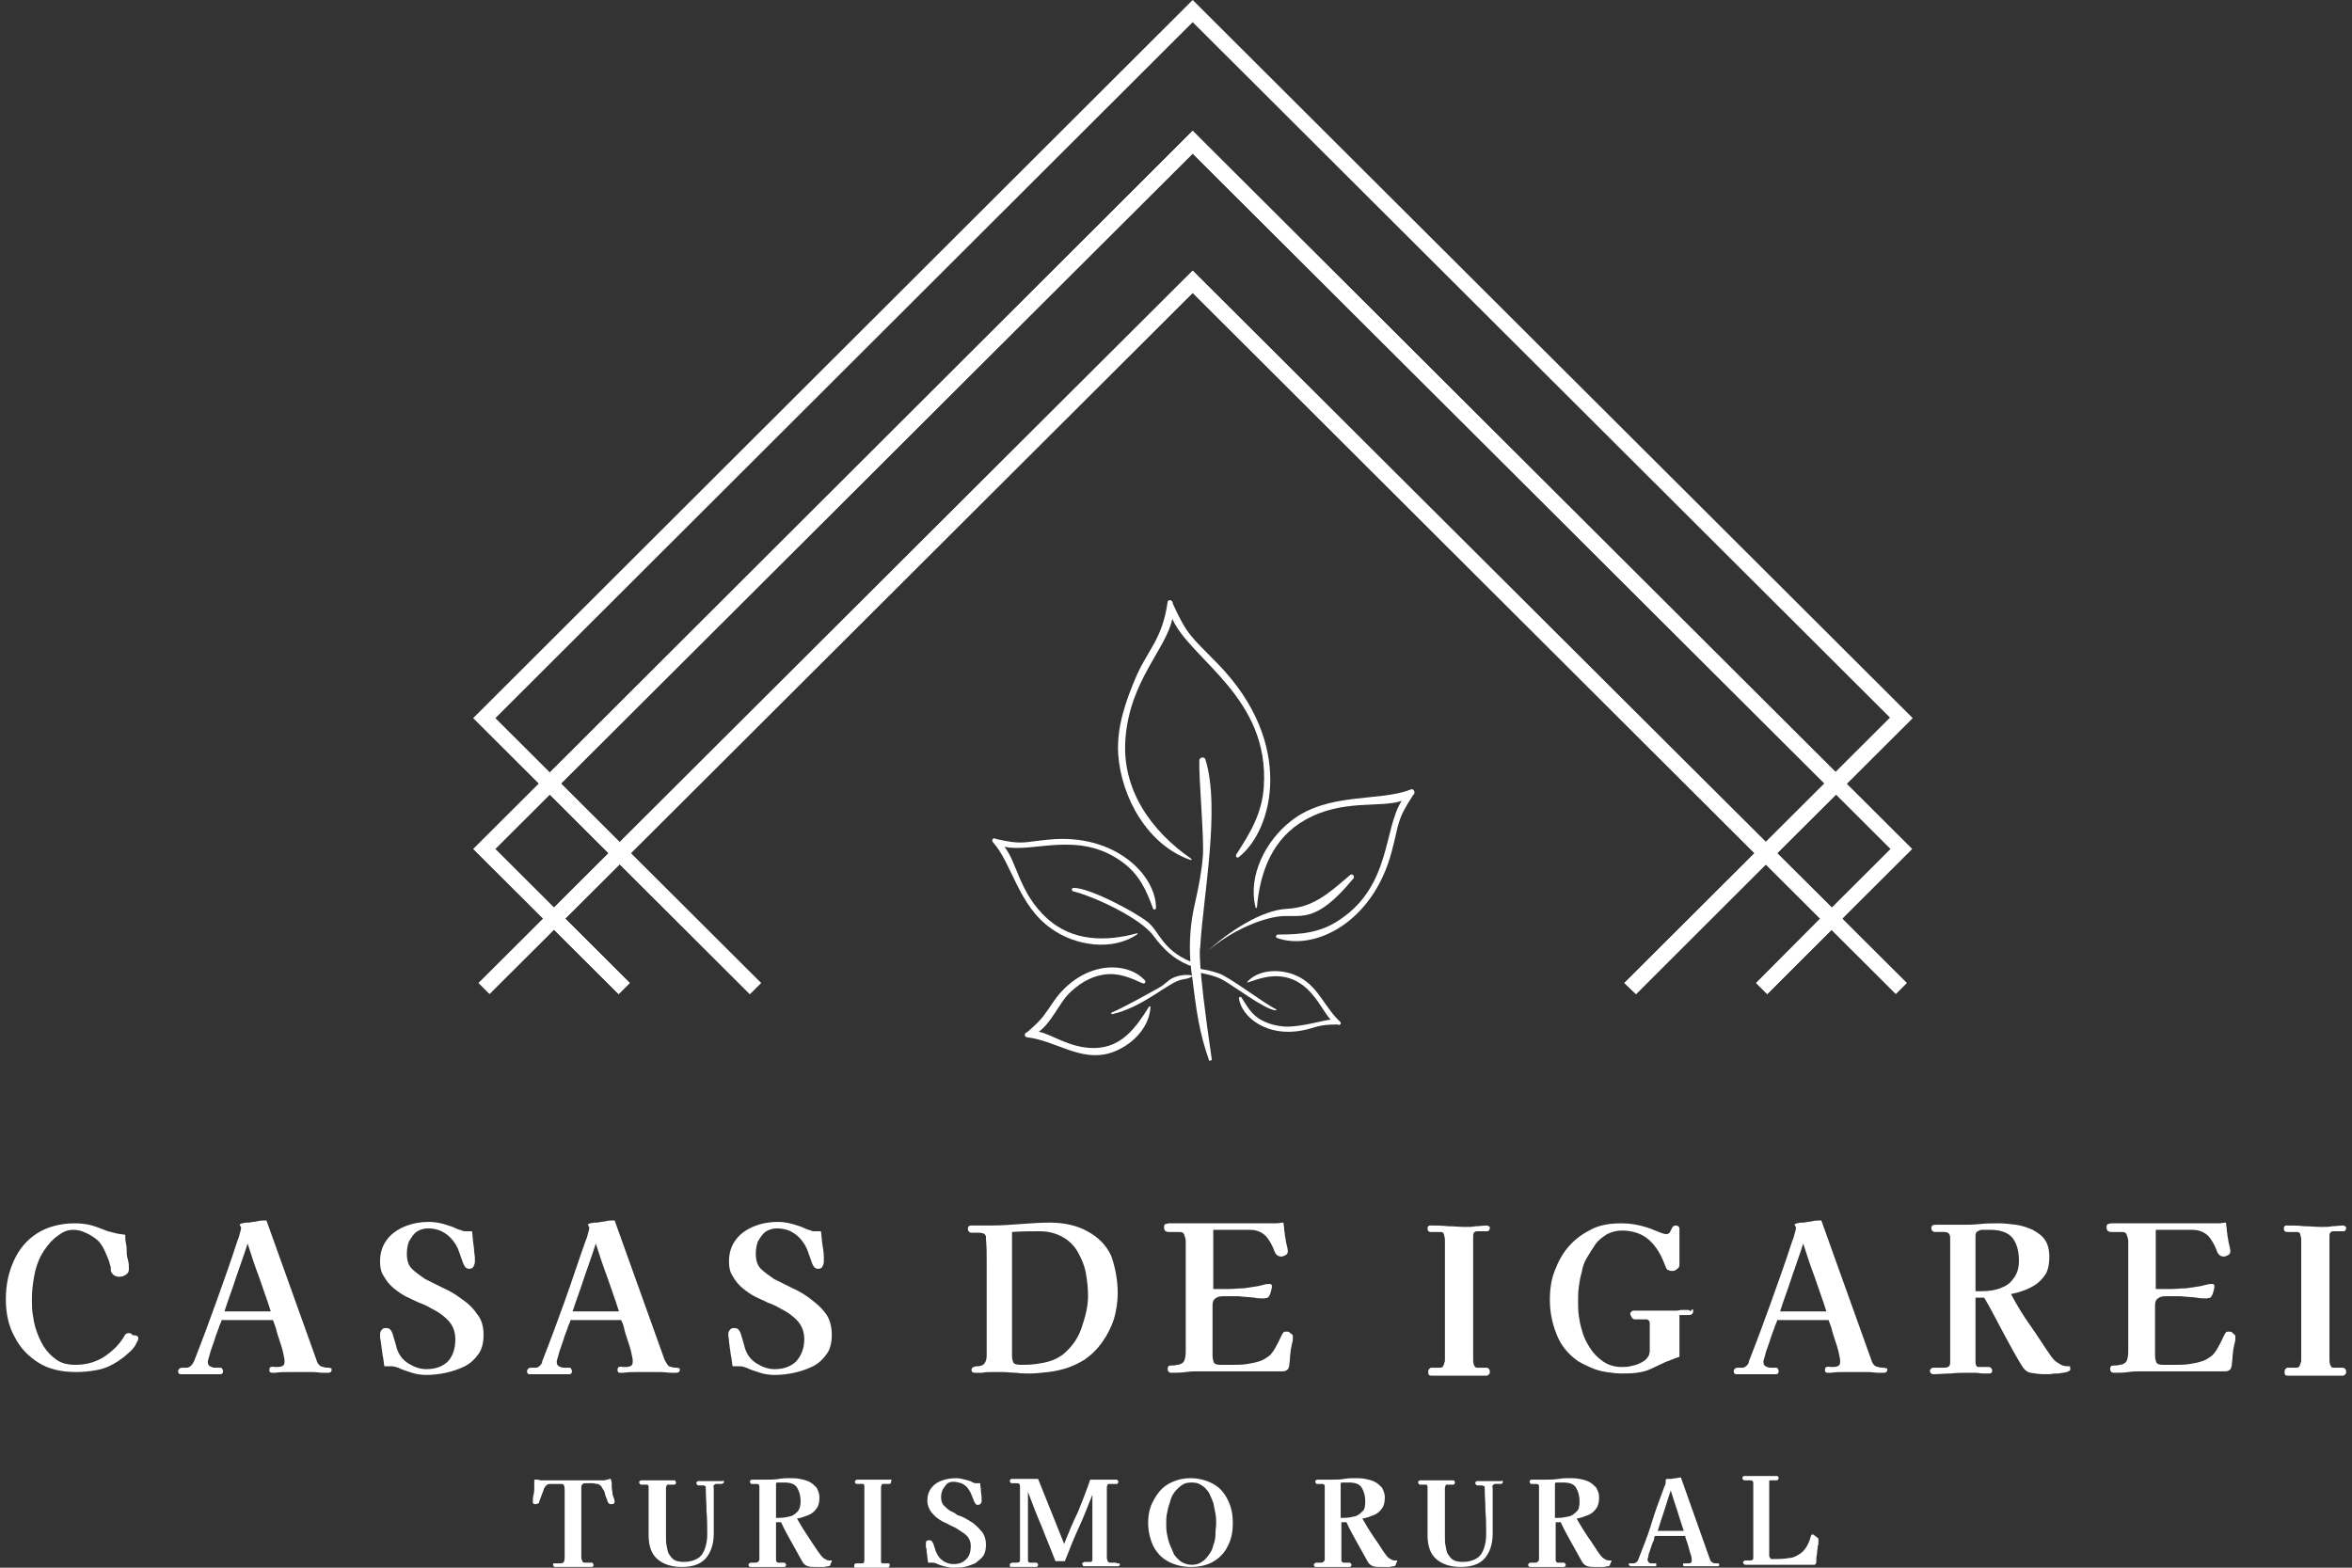 <svg width="192" height="128" viewBox="0 0 192 128" fill="none" xmlns="http://www.w3.org/2000/svg">
<rect x="0" y="0" width="192" height="128" fill="#333333" stroke="none"/>
<path d="M149.88 64.881L97.362 12.537L44.887 64.881L38.625 58.634L97.362 0L156.142 58.634L149.88 64.881ZM97.362 10.684L149.836 63.029L154.285 58.591L97.362 1.809L40.439 58.634L44.887 63.072L97.362 10.684Z" fill="white"/>
<path d="M149.491 75.91L143.229 69.663L149.836 63.071L156.099 69.318L149.491 75.91ZM145.086 69.663L149.534 74.1L154.328 69.318L149.88 64.881L145.086 69.663Z" fill="white"/>
<path d="M45.233 75.91L38.625 69.318L44.887 63.071L51.495 69.663L45.233 75.91ZM40.439 69.318L45.233 74.1L49.681 69.663L44.887 64.881L40.439 69.318Z" fill="white"/>
<path d="M144.135 70.568L97.362 23.911L50.588 70.568L43.98 63.977L97.362 10.685L150.787 63.977L144.135 70.568ZM45.794 63.977L50.588 68.759L97.362 22.101L144.135 68.759L148.929 63.977L97.362 12.537L45.794 63.977Z" fill="white"/>
<path d="M50.502 81.166L45.233 75.91L39.964 81.166L39.057 80.261L45.233 74.101L51.409 80.261L50.502 81.166Z" fill="white"/>
<path d="M154.759 81.166L149.49 75.91L144.264 81.166L143.357 80.261L149.49 74.101L155.666 80.261L154.759 81.166Z" fill="white"/>
<path d="M61.211 81.165L50.587 70.567L46.138 75.005L51.407 80.261L50.5 81.165L44.324 75.005L50.587 68.758L62.118 80.261L61.211 81.165Z" fill="white"/>
<path d="M144.265 81.165L143.358 80.261L148.583 75.005L144.135 70.567L133.554 81.165L132.604 80.261L144.135 68.758L150.441 75.005L144.265 81.165Z" fill="white"/>
<path d="M133.552 81.166L132.602 80.261L143.227 69.663L97.36 23.91L51.494 69.663L62.118 80.261L61.211 81.166L49.68 69.663L97.36 22.101L145.084 69.663L133.552 81.166Z" fill="white"/>
<path d="M11.29 109.255C11.29 109.314 11.29 109.373 11.231 109.491C11.172 109.609 11.113 109.668 11.113 109.727C10.995 109.962 10.759 110.257 10.463 110.493C10.168 110.788 9.872 110.965 9.636 111.141C9.104 111.495 8.572 111.731 7.981 111.849C7.39 111.967 6.799 112.026 6.208 112.026C5.027 112.026 3.963 111.79 3.136 111.259C2.308 110.729 1.658 110.08 1.186 109.137C0.713 108.312 0.477 107.251 0.477 106.072C0.477 104.893 0.713 103.832 1.127 102.948C1.54 102.005 2.19 101.239 3.018 100.708C3.845 100.178 4.908 99.883 6.09 99.883C6.622 99.883 7.095 99.942 7.509 100.06C7.922 100.178 8.336 100.354 8.809 100.531C9.045 100.59 9.281 100.649 9.518 100.708C9.754 100.767 9.99 100.767 10.227 100.826C10.227 101.062 10.227 101.298 10.286 101.533C10.345 101.769 10.345 102.005 10.345 102.3C10.345 102.535 10.404 102.712 10.463 102.948C10.522 103.184 10.522 103.361 10.522 103.596C10.522 103.832 10.463 103.95 10.286 104.068C10.109 104.186 9.99 104.245 9.754 104.245C9.459 104.245 9.222 104.127 9.104 103.891C9.045 103.832 9.045 103.714 9.045 103.596C9.045 103.478 9.045 103.42 8.986 103.302C8.927 102.948 8.749 102.594 8.572 102.182C8.395 101.769 8.159 101.415 7.863 101.18C7.627 101.003 7.39 100.826 6.977 100.649C6.622 100.472 6.268 100.413 5.972 100.413C5.677 100.413 5.44 100.472 5.204 100.59C4.968 100.708 4.731 100.885 4.495 101.062C4.022 101.474 3.668 101.946 3.372 102.476C3.077 103.007 2.899 103.596 2.781 104.245C2.663 104.893 2.604 105.483 2.604 106.072C2.604 106.485 2.604 106.838 2.663 107.251C2.722 107.664 2.781 108.017 2.899 108.43C3.077 108.96 3.254 109.432 3.549 109.904C3.845 110.375 4.199 110.729 4.613 111.024C5.027 111.318 5.558 111.436 6.149 111.436C6.977 111.436 7.686 111.259 8.395 110.847C9.045 110.434 9.636 109.904 10.05 109.255C10.109 109.137 10.168 109.078 10.227 108.96C10.286 108.901 10.404 108.843 10.522 108.843C10.64 108.843 10.759 108.901 10.818 109.019C11.231 109.019 11.29 109.137 11.29 109.255Z" fill="white"/>
<path d="M27.069 111.849C27.069 112.026 26.95 112.085 26.773 112.085C26.714 112.085 26.655 112.085 26.596 112.085C26.537 112.085 26.478 112.085 26.359 112.085C26.064 112.085 25.828 112.026 25.532 112.026C25.237 112.026 24.941 112.026 24.646 112.026C24.291 112.026 23.937 112.026 23.582 112.026C23.227 112.026 22.873 112.026 22.459 112.085C22.4 112.085 22.4 112.085 22.341 112.085C22.282 112.085 22.282 112.085 22.223 112.085C22.046 112.085 21.987 112.026 21.987 111.849C21.987 111.731 22.046 111.613 22.105 111.613C22.223 111.613 22.282 111.554 22.4 111.613C22.518 111.613 22.637 111.613 22.696 111.613C22.873 111.613 23.05 111.554 23.109 111.495C23.227 111.437 23.227 111.26 23.227 111.083C23.227 110.965 23.169 110.729 23.109 110.434C23.05 110.14 22.932 109.786 22.814 109.432C22.696 109.079 22.578 108.725 22.518 108.43C22.4 108.136 22.341 107.9 22.282 107.782H18.087C18.087 107.841 18.027 108.018 17.909 108.253C17.85 108.489 17.732 108.725 17.614 109.079C17.496 109.432 17.436 109.668 17.318 109.963C17.2 110.258 17.141 110.493 17.082 110.729C17.023 110.965 16.964 111.083 16.964 111.142C16.964 111.378 17.023 111.495 17.141 111.554C17.259 111.613 17.377 111.672 17.555 111.672C17.732 111.672 17.85 111.672 18.027 111.672C18.087 111.672 18.146 111.731 18.146 111.79C18.205 111.849 18.205 111.908 18.205 111.967C18.205 112.026 18.205 112.085 18.146 112.144C18.087 112.203 18.027 112.203 17.968 112.203C17.614 112.203 17.259 112.203 16.905 112.203C16.55 112.203 16.196 112.203 15.841 112.203C15.664 112.203 15.486 112.203 15.309 112.203C15.132 112.203 14.955 112.203 14.777 112.203C14.718 112.203 14.659 112.203 14.6 112.144C14.541 112.085 14.541 112.026 14.541 111.967C14.541 111.849 14.6 111.79 14.659 111.731C14.777 111.672 14.836 111.672 14.955 111.672C15.073 111.672 15.191 111.672 15.25 111.672C15.368 111.672 15.486 111.613 15.605 111.495C15.723 111.378 15.782 111.26 15.841 111.142C16.491 109.491 17.082 107.9 17.673 106.249C18.264 104.599 18.855 102.948 19.387 101.298C19.446 101.18 19.505 101.003 19.564 100.767C19.623 100.532 19.682 100.355 19.682 100.296C19.682 100.237 19.682 100.178 19.623 100.119C19.623 100.06 19.564 100.001 19.564 100.001C19.564 99.942 19.623 99.942 19.741 99.883C19.859 99.883 19.977 99.824 20.096 99.824C20.214 99.824 20.273 99.824 20.332 99.824C20.568 99.765 20.805 99.765 21.041 99.706C21.277 99.647 21.514 99.647 21.75 99.647L25.828 111.024C25.887 111.26 26.005 111.437 26.182 111.554C26.359 111.613 26.537 111.672 26.773 111.672C26.891 111.672 26.95 111.672 27.009 111.731C27.069 111.672 27.069 111.731 27.069 111.849ZM22.105 107.075C21.809 106.131 21.455 105.188 21.159 104.304C20.805 103.361 20.509 102.477 20.214 101.534C19.918 102.477 19.564 103.42 19.268 104.304C18.973 105.247 18.618 106.131 18.323 107.075H22.105Z" fill="white"/>
<path d="M39.475 108.961C39.475 109.61 39.357 110.14 39.062 110.553C38.766 110.965 38.412 111.319 37.939 111.555C37.466 111.79 36.935 111.967 36.403 112.085C35.871 112.203 35.339 112.262 34.807 112.262C34.394 112.262 33.98 112.203 33.625 112.085C33.271 111.967 32.857 111.849 32.503 111.673C32.325 111.614 32.148 111.555 31.971 111.555C31.794 111.555 31.616 111.555 31.38 111.555C31.321 111.319 31.321 111.024 31.262 110.788C31.203 110.553 31.203 110.258 31.144 110.022C31.144 109.845 31.084 109.668 31.084 109.492C31.025 109.315 31.025 109.138 31.025 108.961C31.025 108.784 31.084 108.666 31.144 108.607C31.203 108.49 31.321 108.431 31.498 108.431C31.675 108.431 31.794 108.49 31.853 108.548C31.912 108.607 31.971 108.725 32.03 108.843C32.089 109.02 32.148 109.256 32.207 109.433C32.266 109.61 32.325 109.845 32.385 110.081C32.562 110.612 32.857 111.024 33.33 111.319C33.803 111.614 34.276 111.79 34.807 111.79C35.575 111.79 36.166 111.555 36.58 111.142C36.994 110.671 37.171 110.081 37.171 109.315C37.171 108.902 37.053 108.49 36.876 108.195C36.698 107.9 36.462 107.664 36.166 107.429C35.871 107.193 35.575 107.016 35.221 106.839C34.925 106.662 34.571 106.485 34.216 106.368C33.862 106.191 33.566 106.073 33.212 105.896C32.857 105.719 32.503 105.483 32.148 105.189C31.794 104.894 31.557 104.599 31.321 104.187C31.084 103.833 31.025 103.42 31.025 103.008C31.025 102.3 31.203 101.711 31.616 101.18C31.971 100.709 32.503 100.355 33.094 100.119C33.684 99.883 34.334 99.766 34.985 99.766C35.398 99.766 35.812 99.825 36.225 99.942C36.639 100.06 36.994 100.178 37.348 100.355C37.466 100.414 37.585 100.414 37.703 100.473C37.821 100.532 37.939 100.532 38.057 100.532C38.116 100.532 38.235 100.532 38.294 100.532C38.353 100.532 38.471 100.532 38.53 100.532C38.589 100.886 38.589 101.239 38.648 101.593C38.707 101.947 38.707 102.3 38.766 102.654C38.766 102.713 38.766 102.772 38.766 102.831C38.766 102.89 38.766 102.949 38.766 103.008C38.766 103.184 38.707 103.302 38.648 103.42C38.589 103.538 38.471 103.597 38.294 103.597C38.175 103.597 38.057 103.538 37.998 103.479C37.939 103.42 37.88 103.302 37.821 103.184C37.703 102.831 37.585 102.536 37.466 102.182C37.348 101.829 37.171 101.534 36.935 101.239C36.698 100.945 36.403 100.709 36.048 100.532C35.694 100.355 35.28 100.296 34.925 100.296C34.571 100.296 34.216 100.414 33.98 100.591C33.744 100.768 33.566 101.062 33.389 101.357C33.271 101.652 33.212 102.006 33.212 102.359C33.212 102.89 33.33 103.302 33.625 103.597C33.921 103.892 34.276 104.128 34.689 104.422C34.925 104.54 35.162 104.658 35.398 104.776C35.635 104.894 35.871 105.012 36.107 105.13C36.639 105.365 37.171 105.66 37.703 106.073C38.235 106.426 38.648 106.839 39.003 107.37C39.298 107.723 39.475 108.313 39.475 108.961Z" fill="white"/>
<path d="M55.492 111.849C55.492 112.026 55.374 112.085 55.196 112.085C55.137 112.085 55.078 112.085 55.019 112.085C54.96 112.085 54.901 112.085 54.783 112.085C54.487 112.085 54.251 112.026 53.956 112.026C53.66 112.026 53.364 112.026 53.069 112.026C52.715 112.026 52.36 112.026 52.005 112.026C51.651 112.026 51.296 112.026 50.883 112.085C50.824 112.085 50.824 112.085 50.764 112.085C50.705 112.085 50.646 112.085 50.646 112.085C50.469 112.085 50.41 112.026 50.41 111.849C50.41 111.731 50.469 111.613 50.528 111.613C50.646 111.613 50.705 111.554 50.824 111.613C50.942 111.613 51.06 111.613 51.119 111.613C51.296 111.613 51.474 111.554 51.533 111.495C51.651 111.437 51.651 111.26 51.651 111.083C51.651 110.965 51.592 110.729 51.533 110.434C51.474 110.14 51.355 109.786 51.237 109.432C51.119 109.079 51.001 108.725 50.942 108.43C50.883 108.136 50.764 107.9 50.705 107.782H46.569C46.569 107.841 46.51 108.018 46.392 108.253C46.333 108.489 46.214 108.725 46.096 109.079C45.978 109.432 45.919 109.668 45.801 109.963C45.683 110.258 45.623 110.493 45.564 110.729C45.505 110.965 45.446 111.083 45.446 111.142C45.446 111.378 45.505 111.495 45.623 111.554C45.742 111.613 45.86 111.672 46.037 111.672C46.214 111.672 46.333 111.672 46.51 111.672C46.569 111.672 46.628 111.731 46.628 111.79C46.687 111.849 46.687 111.908 46.687 111.967C46.687 112.026 46.687 112.085 46.628 112.144C46.569 112.203 46.51 112.203 46.451 112.203C46.096 112.203 45.742 112.203 45.387 112.203C45.033 112.203 44.678 112.203 44.324 112.203C44.146 112.203 43.969 112.203 43.792 112.203C43.614 112.203 43.437 112.203 43.26 112.203C43.201 112.203 43.142 112.203 43.083 112.144C43.023 112.085 43.023 112.026 43.023 111.967C43.023 111.849 43.083 111.79 43.142 111.731C43.201 111.672 43.319 111.672 43.437 111.672C43.555 111.672 43.673 111.672 43.733 111.672C43.851 111.672 43.969 111.613 44.087 111.495C44.205 111.378 44.264 111.26 44.264 111.142C44.914 109.491 45.505 107.9 46.096 106.249C46.687 104.599 47.219 102.948 47.81 101.298C47.869 101.18 47.928 101.003 47.987 100.767C48.046 100.532 48.105 100.355 48.105 100.296C48.105 100.237 48.105 100.178 48.046 100.119C48.046 100.06 47.987 100.001 47.987 100.001C47.987 99.942 48.046 99.942 48.164 99.883C48.283 99.883 48.401 99.824 48.519 99.824C48.637 99.824 48.696 99.824 48.755 99.824C48.992 99.765 49.228 99.765 49.465 99.706C49.701 99.647 49.937 99.647 50.174 99.647L54.251 111.024C54.369 111.26 54.487 111.437 54.605 111.554C54.783 111.613 54.96 111.672 55.196 111.672C55.315 111.672 55.374 111.672 55.433 111.731C55.492 111.672 55.492 111.731 55.492 111.849ZM50.528 107.075C50.233 106.131 49.878 105.188 49.583 104.304C49.228 103.361 48.933 102.477 48.637 101.534C48.342 102.477 47.987 103.42 47.692 104.304C47.396 105.247 47.042 106.131 46.746 107.075H50.528Z" fill="white"/>
<path d="M67.901 108.961C67.901 109.61 67.783 110.14 67.488 110.553C67.192 110.965 66.838 111.319 66.365 111.555C65.892 111.79 65.36 111.967 64.829 112.085C64.297 112.203 63.765 112.262 63.233 112.262C62.819 112.262 62.406 112.203 62.051 112.085C61.697 111.967 61.283 111.849 60.928 111.673C60.751 111.614 60.574 111.555 60.397 111.555C60.219 111.555 60.042 111.555 59.806 111.555C59.747 111.319 59.747 111.024 59.688 110.788C59.628 110.553 59.628 110.258 59.569 110.022C59.569 109.845 59.51 109.668 59.51 109.492C59.51 109.315 59.451 109.138 59.451 108.961C59.451 108.784 59.51 108.666 59.569 108.607C59.628 108.49 59.747 108.431 59.924 108.431C60.101 108.431 60.219 108.49 60.279 108.548C60.338 108.607 60.397 108.725 60.456 108.843C60.515 109.02 60.574 109.256 60.633 109.433C60.692 109.61 60.751 109.845 60.81 110.081C60.988 110.612 61.283 111.024 61.756 111.319C62.228 111.614 62.701 111.79 63.233 111.79C64.001 111.79 64.592 111.555 65.006 111.142C65.419 110.671 65.656 110.081 65.656 109.315C65.656 108.902 65.538 108.49 65.36 108.195C65.183 107.9 64.947 107.664 64.651 107.429C64.356 107.193 64.06 107.016 63.706 106.839C63.41 106.662 63.056 106.485 62.701 106.368C62.347 106.191 62.051 106.073 61.697 105.896C61.342 105.719 60.988 105.483 60.633 105.189C60.279 104.894 60.042 104.599 59.806 104.187C59.569 103.833 59.51 103.42 59.51 103.008C59.51 102.3 59.688 101.711 60.101 101.18C60.456 100.709 60.988 100.355 61.578 100.119C62.169 99.883 62.819 99.766 63.469 99.766C63.883 99.766 64.297 99.825 64.71 99.942C65.124 100.06 65.479 100.178 65.833 100.355C65.951 100.414 66.07 100.414 66.188 100.473C66.306 100.532 66.424 100.532 66.542 100.532C66.601 100.532 66.719 100.532 66.779 100.532C66.838 100.532 66.956 100.532 67.015 100.532C67.074 100.886 67.074 101.239 67.133 101.593C67.192 101.947 67.251 102.3 67.251 102.654C67.251 102.713 67.251 102.772 67.251 102.831C67.251 102.89 67.251 102.949 67.251 103.008C67.251 103.184 67.192 103.302 67.133 103.42C67.074 103.538 66.956 103.597 66.779 103.597C66.66 103.597 66.542 103.538 66.483 103.479C66.424 103.42 66.365 103.302 66.306 103.184C66.188 102.831 66.07 102.536 65.951 102.182C65.833 101.829 65.656 101.534 65.419 101.239C65.183 100.945 64.888 100.709 64.533 100.532C64.179 100.355 63.765 100.296 63.41 100.296C63.056 100.296 62.701 100.414 62.465 100.591C62.228 100.768 62.051 101.062 61.874 101.357C61.756 101.652 61.697 102.006 61.697 102.359C61.697 102.89 61.815 103.302 62.11 103.597C62.406 103.892 62.76 104.128 63.174 104.422C63.41 104.54 63.647 104.658 63.883 104.776C64.12 104.894 64.356 105.012 64.592 105.13C65.124 105.365 65.656 105.66 66.188 106.073C66.719 106.485 67.133 106.839 67.488 107.37C67.724 107.723 67.901 108.313 67.901 108.961Z" fill="white"/>
<path d="M91.242 105.601C91.242 106.308 91.124 107.016 90.946 107.664C90.71 108.371 90.415 108.961 90.001 109.55C89.587 110.14 89.115 110.611 88.524 111.024C88.11 111.26 87.696 111.495 87.165 111.672C86.633 111.849 86.101 111.967 85.569 112.026C85.037 112.085 84.505 112.144 84.092 112.144C83.678 112.144 83.323 112.144 82.969 112.085C82.614 112.085 82.201 112.026 81.846 112.026C81.551 112.026 81.314 112.026 81.019 112.026C80.723 112.026 80.428 112.026 80.192 112.085C80.073 112.085 79.955 112.085 79.896 112.085C79.778 112.085 79.719 112.085 79.601 112.085C79.423 112.085 79.305 112.026 79.305 111.849C79.305 111.731 79.364 111.672 79.483 111.613C79.601 111.554 79.719 111.554 79.837 111.554C79.955 111.554 80.073 111.495 80.132 111.495C80.31 111.436 80.428 111.26 80.487 111.083C80.546 110.906 80.546 110.729 80.546 110.552C80.546 109.55 80.546 108.548 80.546 107.546C80.546 106.544 80.546 105.542 80.546 104.599C80.546 104.009 80.546 103.479 80.546 102.889C80.546 102.3 80.546 101.769 80.487 101.18C80.487 101.18 80.487 101.121 80.487 101.062C80.487 101.003 80.487 100.944 80.487 100.944C80.428 100.826 80.369 100.708 80.251 100.708C80.132 100.649 79.955 100.649 79.778 100.649C79.601 100.649 79.483 100.649 79.364 100.649C79.305 100.649 79.187 100.649 79.128 100.591C79.069 100.532 79.01 100.473 79.01 100.355C79.01 100.119 79.128 100.06 79.305 100.06C79.601 100.06 79.837 100.06 80.132 100.06C80.428 100.06 80.664 100.06 80.96 100.06C81.728 100.06 82.555 100.001 83.323 99.942C84.092 99.883 84.919 99.824 85.687 99.824C86.869 99.824 87.933 100.06 88.76 100.532C89.646 101.003 90.296 101.652 90.71 102.536C91.005 103.361 91.242 104.422 91.242 105.601ZM88.819 105.837C88.819 105.188 88.76 104.599 88.642 103.95C88.524 103.302 88.287 102.771 87.992 102.241C87.696 101.71 87.283 101.298 86.751 101.003C86.219 100.708 85.628 100.532 84.86 100.532C84.092 100.532 83.383 100.532 82.614 100.591V110.67C82.614 110.965 82.674 111.142 82.733 111.26C82.792 111.378 83.028 111.436 83.323 111.436C83.678 111.436 84.092 111.436 84.505 111.378C84.919 111.319 85.333 111.26 85.687 111.142C86.101 111.024 86.396 110.847 86.751 110.611C87.46 110.022 87.992 109.314 88.287 108.43C88.583 107.546 88.819 106.721 88.819 105.837Z" fill="white"/>
<path d="M105.542 109.138C105.542 109.314 105.542 109.491 105.483 109.668C105.424 109.845 105.424 110.022 105.365 110.199C105.365 110.434 105.305 110.611 105.305 110.847C105.305 111.083 105.246 111.26 105.246 111.495C105.187 111.672 105.187 111.79 105.069 111.849C105.01 111.908 104.892 111.967 104.715 111.967C103.592 111.967 102.469 111.967 101.346 111.967C100.224 111.967 99.101 111.967 97.978 111.967C97.564 111.967 97.21 111.967 96.796 112.026C96.383 112.085 96.028 112.085 95.614 112.085C95.437 112.085 95.319 111.967 95.319 111.79C95.319 111.613 95.378 111.495 95.555 111.495C95.733 111.495 95.91 111.495 96.087 111.436C96.323 111.436 96.501 111.319 96.619 111.201C96.737 111.024 96.796 110.729 96.796 110.258V101.357C96.796 101.18 96.737 101.003 96.678 100.826C96.619 100.649 96.501 100.591 96.264 100.591C96.146 100.591 96.028 100.591 95.851 100.591C95.733 100.591 95.614 100.591 95.437 100.591C95.142 100.591 95.023 100.473 95.023 100.178C95.023 100.06 95.082 99.942 95.142 99.942C95.201 99.942 95.319 99.883 95.437 99.883C95.733 99.883 96.087 99.883 96.383 99.883C96.678 99.883 96.974 99.883 97.328 99.883C98.392 99.883 99.396 99.883 100.46 99.883C101.524 99.883 102.528 99.883 103.592 99.883C103.769 99.883 104.005 99.883 104.183 99.883C104.36 99.883 104.596 99.824 104.774 99.824C104.774 100.001 104.833 100.178 104.833 100.355C104.833 100.532 104.892 100.708 104.892 100.885C104.951 101.121 104.951 101.298 105.01 101.534C105.069 101.769 105.128 102.005 105.128 102.182C105.128 102.3 105.069 102.418 104.951 102.477C104.833 102.536 104.715 102.595 104.596 102.595C104.36 102.595 104.183 102.477 104.065 102.241C103.887 101.71 103.651 101.298 103.355 100.944C103.001 100.591 102.587 100.414 101.996 100.414H99.042V105.247C99.455 105.247 99.869 105.247 100.283 105.247C100.696 105.247 101.11 105.188 101.524 105.188C101.937 105.129 102.351 105.07 102.705 105.011C102.883 104.952 103.001 104.952 103.178 104.894C103.355 104.835 103.533 104.835 103.651 104.835C103.769 104.835 103.828 104.894 103.828 105.011C103.828 105.07 103.828 105.188 103.769 105.365C103.71 105.542 103.71 105.66 103.651 105.719C103.592 105.837 103.533 105.955 103.474 105.955C103.415 105.955 103.296 106.013 103.178 106.013C102.942 106.013 102.646 106.013 102.41 105.955C101.996 105.896 101.583 105.896 101.11 105.837C100.696 105.837 100.224 105.837 99.81 105.837C99.573 105.837 99.337 105.896 99.219 106.013C99.042 106.131 98.983 106.308 98.983 106.603V110.67C98.983 110.906 99.042 111.142 99.101 111.26C99.16 111.378 99.337 111.436 99.633 111.436C99.928 111.436 100.283 111.436 100.637 111.436C100.992 111.436 101.346 111.436 101.76 111.378C102.114 111.319 102.469 111.26 102.824 111.142C103.178 111.024 103.415 110.847 103.651 110.67C103.828 110.493 104.005 110.258 104.183 109.904C104.36 109.609 104.478 109.314 104.596 109.079C104.655 108.961 104.715 108.843 104.774 108.784C104.833 108.725 104.951 108.725 105.069 108.725C105.187 108.725 105.305 108.784 105.305 108.843C105.542 108.961 105.542 109.02 105.542 109.138Z" fill="white"/>
<path d="M121.617 100.237C121.617 100.414 121.558 100.532 121.381 100.532C121.263 100.532 121.085 100.532 120.967 100.532C120.849 100.532 120.672 100.532 120.553 100.532C120.435 100.532 120.376 100.591 120.317 100.65C120.258 100.768 120.258 100.827 120.258 100.945C120.258 101.357 120.258 101.711 120.258 102.124C120.258 102.536 120.258 102.89 120.258 103.303C120.258 104.54 120.258 105.719 120.258 106.957C120.258 108.195 120.258 109.374 120.258 110.612C120.258 110.671 120.258 110.789 120.258 110.965C120.258 111.142 120.258 111.26 120.317 111.437C120.376 111.555 120.435 111.673 120.553 111.673C120.672 111.673 120.849 111.673 120.967 111.673C121.085 111.673 121.263 111.673 121.381 111.673C121.44 111.673 121.499 111.732 121.558 111.791C121.617 111.85 121.617 111.909 121.617 112.026C121.617 112.144 121.617 112.144 121.558 112.203C121.499 112.262 121.44 112.321 121.381 112.321C121.026 112.321 120.613 112.321 120.258 112.321C119.903 112.321 119.49 112.321 119.135 112.321C118.781 112.321 118.367 112.321 118.012 112.321C117.658 112.321 117.244 112.321 116.89 112.321C116.772 112.321 116.712 112.321 116.653 112.262C116.594 112.203 116.594 112.144 116.594 112.026C116.594 111.968 116.594 111.85 116.653 111.791C116.712 111.732 116.772 111.673 116.831 111.673C116.949 111.673 117.067 111.673 117.185 111.673C117.303 111.673 117.422 111.673 117.54 111.673C117.717 111.673 117.776 111.614 117.835 111.496C117.894 111.378 117.894 111.26 117.953 111.142C117.953 111.024 117.953 110.907 117.953 110.789V101.298C117.953 101.181 117.953 101.063 117.894 100.886C117.894 100.709 117.776 100.591 117.658 100.591C117.599 100.591 117.599 100.591 117.54 100.591C117.54 100.591 117.481 100.591 117.422 100.591C117.303 100.591 117.185 100.591 117.126 100.591C117.067 100.591 116.89 100.591 116.831 100.591C116.594 100.591 116.535 100.473 116.535 100.296C116.535 100.237 116.535 100.178 116.594 100.119C116.653 100.061 116.712 100.061 116.772 100.061C117.244 100.061 117.717 100.061 118.19 100.119C118.662 100.119 119.135 100.178 119.608 100.178C119.903 100.178 120.199 100.178 120.494 100.119C120.79 100.119 121.085 100.061 121.381 100.061C121.44 100.061 121.558 100.119 121.558 100.178C121.617 100.061 121.617 100.178 121.617 100.237Z" fill="white"/>
<path d="M138.22 107.015C138.22 107.074 138.22 107.192 138.161 107.251C138.102 107.31 138.042 107.369 137.924 107.369H137.097V110.788C136.683 110.906 136.329 111.082 135.974 111.2C135.62 111.377 135.206 111.554 134.851 111.731C134.497 111.908 134.083 112.026 133.611 112.085C133.197 112.143 132.724 112.143 132.311 112.143C131.956 112.143 131.542 112.085 131.129 112.026C130.715 111.967 130.301 111.849 129.888 111.672C129.474 111.495 129.12 111.318 128.824 111.141C127.997 110.552 127.406 109.845 127.051 108.901C126.697 108.017 126.52 107.074 126.52 106.131C126.52 105.247 126.638 104.422 126.933 103.714C127.229 102.948 127.583 102.3 128.115 101.71C128.647 101.121 129.238 100.708 129.947 100.354C130.656 100.001 131.483 99.883 132.37 99.883C133.079 99.883 133.788 100.001 134.497 100.236C134.615 100.295 134.733 100.295 134.97 100.413C135.147 100.472 135.383 100.59 135.561 100.649C135.738 100.708 135.915 100.767 135.974 100.767C136.152 100.767 136.27 100.708 136.329 100.59C136.388 100.472 136.447 100.354 136.506 100.236C136.565 100.119 136.683 100.06 136.802 100.06C136.861 100.06 136.92 100.06 136.979 100.119C137.038 100.178 137.097 100.178 137.097 100.295C137.097 100.826 137.097 101.298 137.097 101.769C137.097 102.241 137.097 102.771 137.097 103.243C137.097 103.42 137.038 103.537 136.92 103.596C136.802 103.714 136.683 103.773 136.506 103.773C136.329 103.773 136.211 103.714 136.092 103.655C136.033 103.596 135.974 103.42 135.915 103.302C135.62 102.476 135.206 101.769 134.615 101.239C134.024 100.708 133.256 100.472 132.37 100.472C131.956 100.472 131.542 100.59 131.188 100.767C130.833 101.003 130.479 101.239 130.242 101.592C130.006 101.946 129.77 102.3 129.533 102.712C129.297 103.125 129.179 103.478 129.12 103.891C129.001 104.245 128.942 104.657 128.883 105.07C128.824 105.483 128.824 105.836 128.824 106.249C128.824 106.662 128.824 107.015 128.883 107.428C128.942 107.84 129.001 108.194 129.12 108.548C129.238 109.078 129.474 109.55 129.77 110.021C130.065 110.493 130.42 110.847 130.833 111.141C131.247 111.436 131.779 111.613 132.37 111.613C132.606 111.613 132.842 111.613 133.079 111.554C133.374 111.495 133.611 111.436 133.847 111.318C134.083 111.2 134.32 111.082 134.438 110.906C134.615 110.729 134.674 110.493 134.674 110.257V108.076C134.674 108.017 134.674 107.899 134.615 107.84C134.556 107.782 134.497 107.723 134.379 107.723C134.201 107.723 134.083 107.723 133.906 107.723C133.729 107.723 133.611 107.723 133.433 107.723C133.374 107.723 133.256 107.664 133.197 107.546C133.138 107.428 133.079 107.369 133.079 107.251C133.079 107.192 133.138 107.133 133.197 107.074C133.256 107.015 133.315 107.015 133.433 107.015C133.611 107.015 133.729 107.015 133.906 107.015C134.083 107.015 134.201 107.015 134.379 107.015C134.733 107.015 135.147 107.015 135.501 107.015C135.856 107.015 136.27 107.015 136.624 107.015C136.802 107.015 137.038 107.015 137.215 106.956C137.392 106.956 137.629 106.956 137.806 106.956C137.865 106.956 137.983 107.015 137.983 107.074C138.161 106.838 138.22 106.897 138.22 107.015Z" fill="white"/>
<path d="M154.057 111.849C154.057 112.026 153.939 112.085 153.761 112.085C153.702 112.085 153.643 112.085 153.584 112.085C153.525 112.085 153.466 112.085 153.348 112.085C153.052 112.085 152.816 112.026 152.52 112.026C152.225 112.026 151.929 112.026 151.634 112.026C151.279 112.026 150.925 112.026 150.57 112.026C150.216 112.026 149.861 112.026 149.448 112.085C149.389 112.085 149.389 112.085 149.329 112.085C149.27 112.085 149.211 112.085 149.211 112.085C149.034 112.085 148.975 112.026 148.975 111.849C148.975 111.731 149.034 111.613 149.093 111.613C149.211 111.613 149.27 111.554 149.389 111.613C149.507 111.613 149.625 111.613 149.684 111.613C149.861 111.613 150.039 111.554 150.098 111.495C150.216 111.437 150.216 111.26 150.216 111.083C150.216 110.965 150.157 110.729 150.098 110.434C150.039 110.14 149.92 109.786 149.802 109.432C149.684 109.079 149.566 108.725 149.507 108.43C149.389 108.136 149.329 107.9 149.27 107.782H145.075C145.075 107.841 145.016 108.018 144.898 108.253C144.838 108.489 144.72 108.725 144.602 109.079C144.484 109.432 144.425 109.668 144.307 109.963C144.188 110.258 144.129 110.493 144.07 110.729C144.011 110.965 143.952 111.083 143.952 111.142C143.952 111.378 144.011 111.495 144.129 111.554C144.248 111.613 144.366 111.672 144.543 111.672C144.72 111.672 144.898 111.672 145.016 111.672C145.075 111.672 145.134 111.731 145.134 111.79C145.193 111.849 145.193 111.908 145.193 111.967C145.193 112.026 145.193 112.085 145.134 112.144C145.075 112.203 145.016 112.203 144.957 112.203C144.602 112.203 144.248 112.203 143.893 112.203C143.538 112.203 143.184 112.203 142.829 112.203C142.652 112.203 142.475 112.203 142.297 112.203C142.12 112.203 141.943 112.203 141.766 112.203C141.707 112.203 141.647 112.203 141.588 112.144C141.529 112.085 141.529 112.026 141.529 111.967C141.529 111.849 141.588 111.79 141.647 111.731C141.707 111.672 141.825 111.672 141.943 111.672C142.061 111.672 142.179 111.672 142.238 111.672C142.357 111.672 142.475 111.613 142.593 111.495C142.711 111.378 142.77 111.26 142.77 111.142C143.42 109.491 144.011 107.9 144.602 106.249C145.193 104.599 145.784 102.948 146.316 101.298C146.375 101.18 146.434 101.003 146.493 100.767C146.552 100.532 146.611 100.355 146.611 100.296C146.611 100.237 146.611 100.178 146.552 100.119C146.552 100.06 146.493 100.001 146.493 100.001C146.493 99.942 146.552 99.942 146.67 99.883C146.788 99.883 146.907 99.824 147.025 99.824C147.143 99.824 147.202 99.824 147.261 99.824C147.498 99.765 147.734 99.765 147.97 99.706C148.207 99.647 148.443 99.647 148.679 99.647L152.757 111.024C152.816 111.26 152.934 111.437 153.111 111.554C153.289 111.613 153.466 111.672 153.702 111.672C153.82 111.672 153.88 111.672 153.939 111.731C154.057 111.672 154.057 111.731 154.057 111.849ZM149.093 107.075C148.798 106.131 148.443 105.188 148.148 104.304C147.793 103.361 147.498 102.477 147.202 101.534C146.907 102.477 146.552 103.42 146.257 104.304C145.961 105.247 145.607 106.131 145.311 107.075H149.093Z" fill="white"/>
<path d="M169.007 111.79C169.007 111.908 168.889 111.967 168.711 112.026C168.534 112.085 168.298 112.085 168.061 112.143C167.825 112.143 167.589 112.143 167.352 112.202C167.116 112.202 166.998 112.202 166.88 112.202C166.466 112.202 166.111 112.143 165.757 112.085C165.402 112.026 165.166 111.731 164.929 111.318C164.398 110.434 163.925 109.55 163.452 108.666C162.979 107.782 162.507 106.838 161.975 105.954H161.266C161.266 106.838 161.266 107.723 161.266 108.548C161.266 109.432 161.266 110.316 161.266 111.2C161.266 111.318 161.266 111.377 161.325 111.495C161.384 111.613 161.443 111.613 161.561 111.613C161.679 111.613 161.798 111.613 161.975 111.613C162.152 111.613 162.211 111.613 162.389 111.613C162.448 111.613 162.507 111.672 162.566 111.731C162.625 111.79 162.625 111.849 162.625 111.908C162.625 111.967 162.625 112.026 162.566 112.085C162.507 112.143 162.448 112.143 162.389 112.143C162.27 112.143 162.211 112.143 162.093 112.143C161.975 112.143 161.916 112.143 161.857 112.143C161.679 112.143 161.443 112.085 161.266 112.085C161.089 112.085 160.852 112.085 160.675 112.085C160.202 112.085 159.729 112.085 159.257 112.143C158.784 112.143 158.311 112.202 157.838 112.202C157.661 112.202 157.543 112.085 157.543 111.908C157.543 111.849 157.602 111.79 157.661 111.731C157.72 111.672 157.779 111.672 157.898 111.672C158.016 111.672 158.134 111.672 158.252 111.672C158.37 111.672 158.488 111.672 158.607 111.672C158.784 111.672 158.902 111.672 159.02 111.613C159.138 111.554 159.198 111.436 159.198 111.259V101.062C159.198 100.885 159.138 100.767 159.079 100.708C159.02 100.649 158.902 100.59 158.725 100.59C158.607 100.59 158.488 100.59 158.37 100.59C158.252 100.59 158.134 100.59 158.016 100.59C157.957 100.59 157.838 100.59 157.779 100.531C157.72 100.472 157.661 100.413 157.661 100.295C157.661 100.06 157.779 100.001 158.016 100.001C158.134 100.001 158.252 100.001 158.37 100.001C158.488 100.001 158.607 100.001 158.725 100.001C158.961 100.001 159.198 100.001 159.375 100.001C159.611 100.001 159.848 100.001 160.025 100.001C160.557 100.001 161.089 100.001 161.62 99.942C162.152 99.883 162.684 99.883 163.157 99.883C163.629 99.883 164.043 99.942 164.575 100.001C165.048 100.06 165.52 100.236 165.934 100.413C166.348 100.649 166.702 100.885 166.939 101.239C167.175 101.592 167.293 102.064 167.293 102.594C167.293 103.243 167.175 103.832 166.88 104.186C166.584 104.598 166.23 104.893 165.757 105.129C165.284 105.365 164.752 105.542 164.161 105.659C164.634 106.544 165.166 107.428 165.757 108.253C166.348 109.078 166.88 109.962 167.47 110.788C167.648 111.023 167.825 111.2 168.061 111.318C168.298 111.495 168.534 111.554 168.83 111.554C168.889 111.554 168.948 111.554 169.007 111.554C168.948 111.613 169.007 111.672 169.007 111.79ZM164.811 102.948C164.811 102.123 164.634 101.533 164.279 101.062C163.925 100.649 163.334 100.413 162.448 100.413H162.152C162.093 100.413 161.975 100.413 161.857 100.413C161.739 100.413 161.679 100.413 161.561 100.472C161.443 100.531 161.384 100.531 161.325 100.649C161.266 100.708 161.266 100.826 161.266 100.944C161.266 101.592 161.266 102.241 161.266 102.83C161.266 103.478 161.266 104.127 161.266 104.775V105.424C161.325 105.424 161.443 105.424 161.502 105.424C161.561 105.424 161.679 105.424 161.739 105.424C162.329 105.424 162.802 105.365 163.275 105.188C163.748 105.011 164.102 104.775 164.339 104.422C164.634 104.068 164.811 103.596 164.811 102.948Z" fill="white"/>
<path d="M182.481 109.138C182.481 109.314 182.481 109.491 182.422 109.668C182.363 109.845 182.363 110.022 182.304 110.199C182.304 110.434 182.245 110.611 182.245 110.847C182.245 111.083 182.186 111.26 182.186 111.495C182.127 111.672 182.127 111.79 182.009 111.849C181.949 111.908 181.831 111.967 181.654 111.967C180.531 111.967 179.408 111.967 178.286 111.967C177.163 111.967 176.04 111.967 174.917 111.967C174.504 111.967 174.149 111.967 173.736 112.026C173.322 112.085 172.967 112.085 172.554 112.085C172.377 112.085 172.258 111.967 172.258 111.79C172.258 111.613 172.317 111.495 172.495 111.495C172.672 111.495 172.849 111.495 173.027 111.436C173.263 111.436 173.44 111.319 173.558 111.201C173.677 111.024 173.736 110.729 173.736 110.258V101.357C173.736 101.18 173.677 101.003 173.617 100.826C173.558 100.649 173.44 100.591 173.204 100.591C173.086 100.591 172.967 100.591 172.79 100.591C172.672 100.591 172.554 100.591 172.377 100.591C172.081 100.591 171.963 100.473 171.963 100.178C171.963 100.06 172.022 99.942 172.081 99.942C172.14 99.942 172.258 99.883 172.377 99.883C172.672 99.883 173.027 99.883 173.322 99.883C173.617 99.883 173.913 99.883 174.267 99.883C175.331 99.883 176.336 99.883 177.399 99.883C178.463 99.883 179.468 99.883 180.531 99.883C180.709 99.883 180.945 99.883 181.122 99.883C181.299 99.883 181.536 99.824 181.713 99.824C181.713 100.001 181.772 100.178 181.772 100.355C181.772 100.532 181.831 100.708 181.831 100.885C181.89 101.121 181.89 101.298 181.949 101.534C182.009 101.769 182.068 102.005 182.068 102.182C182.068 102.3 182.009 102.418 181.89 102.477C181.772 102.536 181.654 102.595 181.536 102.595C181.299 102.595 181.122 102.477 181.004 102.241C180.827 101.71 180.59 101.298 180.295 100.944C179.94 100.591 179.527 100.414 178.936 100.414H175.981V105.247C176.395 105.247 176.808 105.247 177.222 105.247C177.636 105.247 178.049 105.188 178.463 105.188C178.877 105.129 179.29 105.07 179.645 105.011C179.822 104.952 179.94 104.952 180.118 104.894C180.295 104.835 180.472 104.835 180.59 104.835C180.708 104.835 180.768 104.894 180.768 105.011C180.768 105.07 180.768 105.188 180.708 105.365C180.649 105.542 180.649 105.66 180.59 105.719C180.531 105.837 180.472 105.955 180.413 105.955C180.354 105.955 180.236 106.013 180.118 106.013C179.881 106.013 179.586 106.013 179.349 105.955C178.936 105.896 178.522 105.896 178.049 105.837C177.636 105.837 177.163 105.837 176.749 105.837C176.513 105.837 176.277 105.896 176.158 106.013C175.981 106.131 175.922 106.308 175.922 106.603V110.67C175.922 110.906 175.981 111.142 176.04 111.26C176.099 111.378 176.277 111.436 176.572 111.436C176.868 111.436 177.222 111.436 177.577 111.436C177.931 111.436 178.286 111.436 178.699 111.378C179.054 111.319 179.408 111.26 179.763 111.142C180.118 111.024 180.354 110.847 180.59 110.67C180.768 110.493 180.945 110.258 181.122 109.904C181.299 109.609 181.418 109.314 181.536 109.079C181.595 108.961 181.654 108.843 181.713 108.784C181.772 108.725 181.89 108.725 182.009 108.725C182.127 108.725 182.245 108.784 182.245 108.843C182.422 108.961 182.481 109.02 182.481 109.138Z" fill="white"/>
<path d="M191.519 100.237C191.519 100.414 191.46 100.532 191.283 100.532C191.165 100.532 190.988 100.532 190.869 100.532C190.751 100.532 190.574 100.532 190.456 100.532C190.338 100.532 190.278 100.591 190.219 100.65C190.16 100.768 190.16 100.827 190.16 100.945C190.16 101.357 190.16 101.711 190.16 102.124C190.16 102.536 190.16 102.89 190.16 103.303C190.16 104.54 190.16 105.719 190.16 106.957C190.16 108.195 190.16 109.374 190.16 110.612C190.16 110.671 190.16 110.789 190.16 110.965C190.16 111.142 190.16 111.26 190.219 111.437C190.278 111.555 190.338 111.673 190.456 111.673C190.574 111.673 190.751 111.673 190.869 111.673C190.988 111.673 191.165 111.673 191.283 111.673C191.342 111.673 191.401 111.732 191.46 111.791C191.519 111.85 191.519 111.909 191.519 112.026C191.519 112.144 191.519 112.144 191.46 112.203C191.401 112.262 191.342 112.321 191.283 112.321C190.928 112.321 190.515 112.321 190.16 112.321C189.806 112.321 189.392 112.321 189.038 112.321C188.683 112.321 188.269 112.321 187.915 112.321C187.56 112.321 187.147 112.321 186.792 112.321C186.674 112.321 186.615 112.321 186.556 112.262C186.497 112.203 186.497 112.144 186.497 112.026C186.497 111.968 186.497 111.85 186.556 111.791C186.615 111.732 186.674 111.673 186.733 111.673C186.851 111.673 186.969 111.673 187.087 111.673C187.206 111.673 187.324 111.673 187.442 111.673C187.619 111.673 187.678 111.614 187.738 111.496C187.797 111.378 187.797 111.26 187.856 111.142C187.856 111.024 187.856 110.907 187.856 110.789V101.298C187.856 101.181 187.856 101.063 187.797 100.886C187.797 100.709 187.678 100.591 187.56 100.591C187.501 100.591 187.501 100.591 187.442 100.591C187.442 100.591 187.383 100.591 187.324 100.591C187.206 100.591 187.088 100.591 187.028 100.591C186.969 100.591 186.792 100.591 186.733 100.591C186.497 100.591 186.438 100.473 186.438 100.296C186.438 100.237 186.437 100.178 186.497 100.119C186.556 100.061 186.615 100.061 186.674 100.061C187.147 100.061 187.619 100.061 188.092 100.119C188.565 100.119 189.038 100.178 189.51 100.178C189.806 100.178 190.101 100.178 190.397 100.119C190.692 100.119 190.988 100.061 191.283 100.061C191.342 100.061 191.46 100.119 191.46 100.178C191.46 100.061 191.519 100.178 191.519 100.237Z" fill="white"/>
<path d="M50.173 122.577C50.173 122.636 50.173 122.695 50.114 122.754C50.055 122.813 50.055 122.813 49.937 122.813C49.819 122.813 49.76 122.813 49.701 122.754C49.642 122.695 49.642 122.636 49.583 122.577C49.583 122.459 49.523 122.4 49.464 122.224C49.405 122.106 49.405 121.988 49.346 121.811C49.287 121.693 49.228 121.575 49.169 121.516C49.169 121.457 49.11 121.457 49.11 121.398C49.11 121.339 49.051 121.339 48.992 121.281C48.932 121.222 48.873 121.163 48.755 121.163C48.637 121.163 48.519 121.104 48.401 121.104C48.282 121.104 48.164 121.104 48.105 121.104C48.046 121.104 47.928 121.104 47.81 121.104C47.692 121.104 47.633 121.104 47.573 121.163C47.514 121.222 47.455 121.281 47.455 121.398C47.455 121.634 47.455 121.811 47.455 122.047C47.455 122.283 47.455 122.518 47.455 122.754C47.455 123.461 47.455 124.228 47.455 124.935C47.455 125.642 47.455 126.409 47.455 127.116C47.455 127.175 47.455 127.293 47.514 127.411C47.573 127.529 47.573 127.588 47.692 127.588C47.81 127.588 47.869 127.588 47.987 127.588C48.105 127.588 48.164 127.588 48.282 127.588C48.342 127.588 48.401 127.588 48.401 127.647C48.401 127.706 48.46 127.706 48.46 127.764C48.46 127.882 48.401 127.941 48.282 127.941C48.223 127.941 48.164 127.941 48.046 127.941C47.987 127.941 47.928 127.941 47.81 127.941C47.692 127.941 47.573 127.941 47.455 127.941C47.337 127.941 47.219 127.941 47.101 127.941C46.864 127.941 46.687 127.941 46.451 127.941C46.214 127.941 46.037 127.941 45.801 127.941C45.742 127.941 45.623 127.941 45.564 127.941C45.505 127.941 45.387 127.941 45.328 127.941C45.269 127.941 45.21 127.941 45.21 127.882C45.151 127.823 45.151 127.823 45.151 127.764C45.151 127.706 45.151 127.647 45.21 127.647C45.269 127.647 45.328 127.647 45.387 127.647C45.446 127.647 45.505 127.647 45.564 127.647C45.623 127.647 45.682 127.647 45.742 127.647C45.919 127.647 45.978 127.588 46.037 127.529C46.037 127.47 46.096 127.352 46.096 127.175V121.811C46.096 121.575 46.096 121.398 46.037 121.281C46.037 121.222 45.919 121.163 45.86 121.163C45.742 121.163 45.564 121.163 45.328 121.163C45.269 121.163 45.151 121.163 44.973 121.163C44.855 121.163 44.737 121.163 44.678 121.222C44.619 121.281 44.501 121.339 44.501 121.398C44.442 121.457 44.383 121.575 44.383 121.634C44.323 121.811 44.264 121.929 44.205 122.106C44.146 122.283 44.087 122.4 44.028 122.577C44.028 122.695 43.969 122.754 43.91 122.754C43.851 122.813 43.792 122.813 43.673 122.813C43.555 122.813 43.496 122.754 43.496 122.636C43.496 122.459 43.496 122.283 43.555 122.047C43.614 121.811 43.614 121.634 43.614 121.457C43.614 121.339 43.614 121.222 43.614 121.163C43.614 121.045 43.614 120.927 43.614 120.868C43.614 120.809 43.614 120.809 43.673 120.809C43.733 120.809 43.792 120.809 43.91 120.809C43.969 120.809 44.028 120.868 44.146 120.868C44.205 120.868 44.323 120.868 44.383 120.868C44.442 120.868 44.56 120.868 44.619 120.868C44.973 120.868 45.328 120.868 45.682 120.868C46.037 120.868 46.392 120.868 46.746 120.868C47.101 120.868 47.514 120.868 47.928 120.868C48.342 120.868 48.755 120.868 49.11 120.868C49.169 120.868 49.169 120.868 49.228 120.868C49.287 120.868 49.287 120.868 49.346 120.868C49.405 120.868 49.464 120.809 49.583 120.809C49.642 120.809 49.701 120.75 49.819 120.75C49.878 120.75 49.878 120.75 49.878 120.809C49.878 120.927 49.937 120.986 49.937 121.104C49.937 121.222 49.937 121.339 49.937 121.398C49.937 121.575 49.996 121.752 49.996 121.929C49.996 122.106 50.173 122.4 50.173 122.577Z" fill="white"/>
<path d="M59.093 120.986C59.093 121.044 59.093 121.103 59.034 121.103C58.975 121.103 58.975 121.162 58.916 121.162C58.857 121.162 58.739 121.162 58.68 121.162C58.621 121.162 58.502 121.162 58.443 121.162C58.384 121.162 58.325 121.221 58.266 121.28C58.207 121.339 58.266 121.457 58.266 121.516C58.266 121.575 58.266 121.575 58.266 121.634C58.266 121.693 58.266 121.693 58.266 121.752C58.266 122.341 58.266 122.931 58.266 123.52C58.266 124.11 58.266 124.699 58.266 125.23C58.266 126.055 58.03 126.762 57.616 127.234C57.203 127.705 56.553 127.941 55.666 127.941C54.78 127.941 54.13 127.705 53.657 127.293C53.184 126.88 52.948 126.232 52.948 125.347V124.935C52.948 124.404 52.948 123.815 52.948 123.284C52.948 122.754 52.948 122.164 52.948 121.634C52.948 121.575 52.948 121.516 52.948 121.398C52.948 121.28 52.889 121.221 52.83 121.221C52.771 121.221 52.652 121.221 52.593 121.221C52.534 121.221 52.416 121.221 52.357 121.221C52.298 121.221 52.298 121.221 52.239 121.162C52.18 121.103 52.18 121.103 52.18 121.044C52.18 120.986 52.18 120.927 52.239 120.927C52.298 120.868 52.298 120.868 52.357 120.868C52.416 120.868 52.534 120.868 52.593 120.868C52.652 120.868 52.712 120.868 52.83 120.868C52.948 120.868 53.125 120.868 53.302 120.868C53.421 120.868 53.598 120.868 53.716 120.868C53.834 120.868 54.011 120.868 54.13 120.868C54.248 120.868 54.425 120.868 54.543 120.868C54.662 120.868 54.721 120.868 54.78 120.868C54.839 120.868 54.957 120.868 55.016 120.868C55.075 120.868 55.134 120.868 55.134 120.927C55.134 120.986 55.193 120.986 55.193 121.044C55.193 121.103 55.193 121.103 55.134 121.162C55.134 121.221 55.075 121.221 55.016 121.221C54.957 121.221 54.839 121.221 54.78 121.221C54.721 121.221 54.602 121.221 54.543 121.221C54.484 121.221 54.425 121.221 54.425 121.28C54.425 121.339 54.366 121.398 54.366 121.457C54.366 121.575 54.366 121.634 54.366 121.752C54.366 121.87 54.366 121.929 54.366 122.047C54.366 122.636 54.366 123.225 54.366 123.756C54.366 124.345 54.366 124.935 54.366 125.465C54.366 125.76 54.366 125.996 54.425 126.232C54.484 126.467 54.484 126.703 54.602 126.88C54.721 127.057 54.839 127.234 55.016 127.352C55.193 127.47 55.489 127.528 55.843 127.528C56.316 127.528 56.671 127.411 56.966 127.234C57.262 127.057 57.439 126.762 57.557 126.409C57.675 126.055 57.734 125.701 57.734 125.289C57.734 124.64 57.734 123.992 57.675 123.402C57.675 122.754 57.616 122.105 57.616 121.516C57.616 121.398 57.616 121.339 57.557 121.339C57.498 121.28 57.439 121.28 57.38 121.28C57.321 121.28 57.262 121.28 57.203 121.28C57.143 121.28 57.084 121.28 57.025 121.28C56.966 121.28 56.966 121.28 56.907 121.221C56.848 121.162 56.848 121.162 56.848 121.103C56.848 121.044 56.848 120.986 56.907 120.986C56.966 120.927 56.966 120.927 57.025 120.927C57.143 120.927 57.203 120.927 57.321 120.927C57.439 120.927 57.498 120.927 57.616 120.927C57.675 120.927 57.734 120.927 57.793 120.927C57.852 120.927 57.912 120.927 57.971 120.927C58.03 120.927 58.089 120.927 58.207 120.927C58.325 120.927 58.325 120.927 58.443 120.927C58.562 120.927 58.621 120.927 58.739 120.927C58.857 120.927 58.916 120.927 59.034 120.927C59.034 120.809 59.093 120.868 59.093 120.986Z" fill="white"/>
<path d="M67.781 127.765C67.781 127.824 67.722 127.883 67.604 127.883C67.486 127.883 67.367 127.942 67.249 127.942C67.131 127.942 66.954 127.942 66.835 127.942C66.717 127.942 66.599 127.942 66.599 127.942C66.363 127.942 66.126 127.942 65.949 127.883C65.772 127.824 65.594 127.706 65.476 127.47C65.181 126.94 64.885 126.409 64.59 125.879C64.294 125.348 63.999 124.818 63.763 124.287H63.349C63.349 124.818 63.349 125.289 63.349 125.82C63.349 126.35 63.349 126.822 63.349 127.352C63.349 127.411 63.349 127.47 63.408 127.529C63.467 127.588 63.467 127.588 63.526 127.588C63.585 127.588 63.704 127.588 63.763 127.588C63.822 127.588 63.94 127.588 63.999 127.588C64.058 127.588 64.058 127.588 64.117 127.647C64.117 127.706 64.176 127.706 64.176 127.765C64.176 127.824 64.176 127.824 64.117 127.883C64.117 127.942 64.058 127.942 63.999 127.942C63.94 127.942 63.881 127.942 63.822 127.942C63.763 127.942 63.704 127.942 63.645 127.942C63.526 127.942 63.408 127.942 63.29 127.942C63.172 127.942 63.054 127.942 62.935 127.942C62.64 127.942 62.404 127.942 62.108 127.942C61.813 127.942 61.517 127.942 61.281 127.942C61.163 127.942 61.103 127.883 61.103 127.765C61.103 127.706 61.103 127.706 61.163 127.647C61.222 127.647 61.222 127.588 61.281 127.588C61.34 127.588 61.399 127.588 61.458 127.588C61.517 127.588 61.576 127.588 61.635 127.588C61.754 127.588 61.813 127.588 61.872 127.529C61.931 127.47 61.99 127.411 61.99 127.352V121.399C61.99 121.281 61.99 121.222 61.931 121.222C61.872 121.163 61.813 121.163 61.754 121.163C61.694 121.163 61.635 121.163 61.576 121.163C61.517 121.163 61.458 121.163 61.399 121.163C61.34 121.163 61.281 121.163 61.281 121.104C61.222 121.045 61.222 121.045 61.222 120.986C61.222 120.868 61.281 120.809 61.458 120.809C61.517 120.809 61.576 120.809 61.635 120.809C61.694 120.809 61.754 120.809 61.813 120.809C61.931 120.809 62.049 120.809 62.226 120.809C62.404 120.809 62.522 120.809 62.64 120.809C62.935 120.809 63.231 120.809 63.585 120.75C63.94 120.691 64.176 120.691 64.472 120.691C64.708 120.691 65.004 120.691 65.299 120.75C65.594 120.809 65.831 120.868 66.067 120.986C66.304 121.104 66.481 121.281 66.658 121.458C66.776 121.693 66.894 121.929 66.894 122.224C66.894 122.637 66.835 122.931 66.658 123.167C66.481 123.403 66.304 123.58 66.008 123.698C65.713 123.816 65.417 123.933 65.063 123.992C65.358 124.523 65.654 124.994 66.008 125.525C66.363 126.055 66.658 126.527 67.013 126.999C67.131 127.116 67.19 127.234 67.367 127.293C67.486 127.411 67.663 127.411 67.781 127.411C67.84 127.411 67.84 127.411 67.899 127.411C67.958 127.411 67.781 127.706 67.781 127.765ZM65.358 122.578C65.358 122.106 65.24 121.752 65.063 121.458C64.885 121.163 64.531 121.045 63.999 121.045H63.822C63.763 121.045 63.704 121.045 63.645 121.045C63.585 121.045 63.526 121.045 63.467 121.045C63.408 121.045 63.349 121.104 63.349 121.104C63.349 121.163 63.349 121.222 63.349 121.281C63.349 121.635 63.349 122.047 63.349 122.401C63.349 122.754 63.349 123.167 63.349 123.521V123.933C63.408 123.933 63.467 123.933 63.467 123.933C63.526 123.933 63.585 123.933 63.585 123.933C63.94 123.933 64.235 123.874 64.472 123.816C64.767 123.757 64.945 123.58 65.122 123.403C65.24 123.285 65.358 122.99 65.358 122.578Z" fill="white"/>
<path d="M72.746 120.985C72.746 121.103 72.687 121.162 72.569 121.162C72.51 121.162 72.392 121.162 72.332 121.162C72.273 121.162 72.155 121.162 72.096 121.162C72.037 121.162 71.978 121.162 71.978 121.221C71.978 121.28 71.919 121.339 71.919 121.398C71.919 121.634 71.919 121.87 71.919 122.105C71.919 122.341 71.919 122.577 71.919 122.813C71.919 123.52 71.919 124.227 71.919 124.935C71.919 125.642 71.919 126.349 71.919 127.057C71.919 127.116 71.919 127.175 71.919 127.293C71.919 127.41 71.919 127.469 71.919 127.528C71.919 127.587 71.978 127.646 72.037 127.646C72.096 127.646 72.214 127.646 72.273 127.646C72.332 127.646 72.451 127.646 72.51 127.646C72.569 127.646 72.569 127.646 72.628 127.705C72.628 127.764 72.628 127.764 72.628 127.823C72.628 127.882 72.628 127.882 72.569 127.941C72.569 128 72.51 128 72.451 128C72.214 128 72.037 128 71.801 128C71.564 128 71.387 128 71.151 128C70.914 128 70.737 128 70.501 128C70.264 128 70.087 128 69.851 128C69.791 128 69.732 128 69.732 127.941C69.732 127.941 69.732 127.882 69.732 127.823C69.732 127.764 69.732 127.705 69.791 127.705C69.791 127.646 69.851 127.646 69.91 127.646C69.969 127.646 70.028 127.646 70.146 127.646C70.264 127.646 70.264 127.646 70.323 127.646C70.442 127.646 70.501 127.646 70.501 127.587C70.56 127.528 70.56 127.469 70.56 127.352C70.56 127.293 70.56 127.175 70.56 127.116V121.575C70.56 121.516 70.56 121.457 70.56 121.339C70.56 121.221 70.501 121.162 70.442 121.162H70.382H70.323C70.264 121.162 70.205 121.162 70.146 121.162C70.087 121.162 70.028 121.162 69.969 121.162C69.851 121.162 69.791 121.103 69.791 120.985C69.791 120.926 69.791 120.926 69.851 120.868C69.91 120.809 69.91 120.809 69.969 120.809C70.264 120.809 70.501 120.809 70.796 120.809C71.091 120.809 71.328 120.809 71.623 120.809C71.801 120.809 71.978 120.809 72.155 120.809C72.332 120.809 72.51 120.809 72.687 120.809C72.746 120.809 72.746 120.809 72.805 120.868C72.687 120.926 72.746 120.985 72.746 120.985Z" fill="white"/>
<path d="M80.487 126.114C80.487 126.468 80.428 126.822 80.25 127.058C80.073 127.293 79.837 127.47 79.6 127.647C79.305 127.765 79.009 127.883 78.714 127.942C78.418 128.001 78.064 128.001 77.768 128.001C77.532 128.001 77.296 127.942 77.059 127.883C76.823 127.824 76.646 127.765 76.409 127.647C76.291 127.588 76.173 127.588 76.114 127.588C75.996 127.588 75.877 127.588 75.759 127.588C75.759 127.411 75.7 127.293 75.7 127.116C75.7 126.94 75.641 126.822 75.641 126.645C75.641 126.527 75.641 126.409 75.582 126.35C75.582 126.232 75.582 126.173 75.582 126.055C75.582 125.938 75.582 125.879 75.641 125.82C75.7 125.761 75.759 125.761 75.818 125.761C75.937 125.761 75.996 125.761 76.055 125.82C76.114 125.879 76.114 125.938 76.173 125.996C76.232 126.114 76.232 126.232 76.291 126.35C76.35 126.468 76.35 126.586 76.409 126.704C76.528 126.999 76.705 127.234 76.941 127.411C77.177 127.588 77.473 127.706 77.828 127.706C78.3 127.706 78.596 127.588 78.891 127.293C79.128 127.058 79.246 126.704 79.246 126.232C79.246 125.996 79.187 125.761 79.069 125.584C78.95 125.407 78.832 125.289 78.655 125.171C78.478 125.053 78.3 124.935 78.123 124.818C77.946 124.7 77.768 124.641 77.532 124.523C77.355 124.405 77.177 124.346 76.941 124.228C76.764 124.11 76.528 123.992 76.35 123.816C76.173 123.639 75.996 123.462 75.877 123.226C75.759 122.99 75.7 122.755 75.7 122.519C75.7 122.106 75.818 121.752 76.055 121.458C76.291 121.163 76.587 120.986 76.941 120.868C77.296 120.75 77.65 120.691 78.064 120.691C78.3 120.691 78.537 120.75 78.773 120.809C79.009 120.868 79.246 120.927 79.423 121.045C79.482 121.045 79.541 121.104 79.6 121.104C79.659 121.104 79.719 121.104 79.778 121.104C79.837 121.104 79.896 121.104 79.896 121.104C79.955 121.104 80.014 121.104 80.014 121.104C80.014 121.281 80.073 121.517 80.073 121.693C80.073 121.87 80.132 122.106 80.132 122.283C80.132 122.342 80.132 122.342 80.132 122.401C80.132 122.46 80.132 122.46 80.132 122.519C80.132 122.637 80.132 122.696 80.073 122.754C80.014 122.813 79.955 122.872 79.837 122.872C79.778 122.872 79.719 122.872 79.659 122.813C79.6 122.755 79.6 122.696 79.541 122.637C79.482 122.46 79.364 122.224 79.305 122.047C79.246 121.87 79.128 121.693 79.009 121.517C78.891 121.34 78.714 121.222 78.478 121.104C78.241 121.045 78.064 120.986 77.828 120.986C77.591 120.986 77.414 121.045 77.296 121.163C77.177 121.281 77.059 121.458 76.941 121.635C76.882 121.811 76.823 121.988 76.823 122.224C76.823 122.519 76.882 122.754 77.059 122.931C77.237 123.108 77.414 123.285 77.65 123.403C77.768 123.462 77.946 123.521 78.064 123.639C78.182 123.757 78.359 123.757 78.478 123.816C78.773 123.933 79.128 124.169 79.423 124.346C79.719 124.582 79.955 124.818 80.191 125.112C80.368 125.348 80.487 125.702 80.487 126.114Z" fill="white"/>
<path d="M91.419 127.706C91.419 127.823 91.36 127.882 91.242 127.882C91.006 127.882 90.769 127.882 90.533 127.882C90.297 127.882 90.06 127.882 89.824 127.882C89.588 127.882 89.41 127.882 89.174 127.882C88.938 127.882 88.76 127.882 88.524 127.882C88.465 127.882 88.406 127.882 88.406 127.823C88.406 127.764 88.347 127.764 88.347 127.706C88.347 127.647 88.347 127.588 88.406 127.588C88.465 127.588 88.465 127.529 88.524 127.529C88.583 127.529 88.642 127.529 88.701 127.529C88.76 127.529 88.819 127.529 88.879 127.529C88.879 127.529 88.879 127.529 88.938 127.529H88.997C89.115 127.529 89.174 127.47 89.174 127.352C89.174 127.234 89.174 127.116 89.174 127.057V122.047C88.819 122.931 88.465 123.874 88.051 124.758C87.638 125.642 87.283 126.586 86.928 127.47H86.16C85.806 126.527 85.392 125.584 85.038 124.64C84.624 123.697 84.269 122.754 83.915 121.811C83.915 122.695 83.915 123.579 83.915 124.464C83.915 125.348 83.915 126.232 83.915 127.116C83.915 127.175 83.915 127.293 83.915 127.411C83.915 127.529 83.974 127.588 84.092 127.588C84.151 127.588 84.269 127.588 84.328 127.588C84.388 127.588 84.506 127.588 84.565 127.588C84.624 127.588 84.624 127.588 84.683 127.647C84.742 127.706 84.742 127.706 84.742 127.764C84.742 127.823 84.742 127.823 84.683 127.882C84.683 127.941 84.624 127.941 84.565 127.941C84.447 127.941 84.328 127.941 84.21 127.941C84.092 127.941 83.974 127.941 83.856 127.941C83.678 127.941 83.442 127.941 83.206 127.941C82.969 127.941 82.792 127.941 82.556 127.941C82.497 127.941 82.438 127.941 82.438 127.882C82.438 127.823 82.438 127.823 82.438 127.764C82.438 127.706 82.438 127.647 82.497 127.647C82.556 127.647 82.556 127.588 82.615 127.588C82.674 127.588 82.733 127.588 82.792 127.588C82.851 127.588 82.91 127.588 82.969 127.588C83.088 127.588 83.147 127.588 83.206 127.529C83.265 127.529 83.265 127.411 83.265 127.293C83.265 126.291 83.265 125.348 83.265 124.346C83.265 123.344 83.265 122.4 83.265 121.398C83.265 121.281 83.265 121.222 83.206 121.163C83.147 121.104 83.088 121.104 82.969 121.104C82.91 121.104 82.851 121.104 82.792 121.104C82.733 121.104 82.674 121.104 82.615 121.104C82.556 121.104 82.497 121.104 82.497 121.045C82.438 120.986 82.438 120.986 82.438 120.927C82.438 120.809 82.497 120.75 82.615 120.75C82.792 120.75 82.91 120.75 83.088 120.75C83.265 120.75 83.383 120.75 83.56 120.75C83.737 120.75 83.915 120.75 84.151 120.75C84.329 120.75 84.506 120.75 84.742 120.75L86.869 126.055C87.224 125.171 87.579 124.287 87.992 123.461C88.347 122.577 88.701 121.693 88.997 120.809C89.115 120.809 89.292 120.809 89.469 120.809C89.647 120.809 89.765 120.809 89.942 120.809C90.12 120.809 90.356 120.809 90.533 120.809C90.71 120.809 90.947 120.809 91.124 120.809C91.183 120.809 91.183 120.809 91.242 120.868C91.242 120.927 91.301 120.927 91.301 120.986C91.301 121.045 91.301 121.045 91.242 121.104C91.242 121.163 91.183 121.163 91.124 121.163C91.006 121.163 90.947 121.163 90.829 121.163C90.71 121.163 90.651 121.163 90.533 121.163C90.474 121.163 90.415 121.163 90.415 121.222C90.415 121.281 90.356 121.339 90.356 121.398C90.356 121.752 90.356 122.165 90.356 122.518C90.356 122.872 90.356 123.285 90.356 123.638C90.356 124.228 90.356 124.758 90.356 125.348C90.356 125.937 90.356 126.468 90.356 127.057C90.356 127.116 90.356 127.175 90.356 127.234C90.356 127.293 90.415 127.352 90.415 127.47C90.474 127.529 90.533 127.588 90.592 127.588C90.651 127.588 90.769 127.588 90.829 127.588C90.888 127.588 91.006 127.588 91.065 127.588C91.124 127.588 91.124 127.588 91.183 127.647C91.419 127.647 91.419 127.647 91.419 127.706Z" fill="white"/>
<path d="M100.638 124.346C100.638 125.053 100.52 125.702 100.225 126.232C99.988 126.763 99.575 127.175 99.102 127.47C98.629 127.765 97.979 127.942 97.211 127.942C96.502 127.942 95.852 127.765 95.32 127.47C94.788 127.175 94.434 126.763 94.138 126.232C93.902 125.702 93.725 125.053 93.725 124.346C93.725 123.874 93.784 123.403 93.961 122.931C94.138 122.519 94.375 122.106 94.67 121.752C94.966 121.399 95.32 121.163 95.734 120.986C96.147 120.809 96.62 120.691 97.152 120.691C97.861 120.691 98.511 120.868 99.043 121.163C99.575 121.458 99.929 121.87 100.225 122.46C100.52 123.049 100.638 123.639 100.638 124.346ZM99.279 124.405C99.279 124.169 99.279 123.874 99.22 123.58C99.161 123.285 99.102 122.99 99.043 122.696C98.925 122.401 98.806 122.106 98.688 121.87C98.511 121.635 98.334 121.399 98.097 121.281C97.861 121.104 97.625 121.045 97.27 121.045C96.916 121.045 96.679 121.104 96.443 121.281C96.207 121.458 96.029 121.635 95.852 121.87C95.675 122.106 95.556 122.401 95.497 122.696C95.379 122.99 95.32 123.285 95.261 123.58C95.202 123.874 95.202 124.169 95.202 124.405C95.202 124.641 95.202 124.935 95.261 125.23C95.32 125.525 95.379 125.82 95.497 126.114C95.616 126.409 95.734 126.645 95.852 126.94C96.029 127.175 96.207 127.352 96.443 127.529C96.679 127.647 96.916 127.765 97.27 127.765C97.566 127.765 97.861 127.706 98.097 127.529C98.334 127.411 98.511 127.175 98.688 126.94C98.866 126.704 98.984 126.468 99.043 126.173C99.161 125.879 99.22 125.584 99.22 125.289C99.22 124.877 99.279 124.641 99.279 124.405Z" fill="white"/>
<path d="M113.933 127.765C113.933 127.824 113.874 127.883 113.756 127.883C113.638 127.883 113.52 127.942 113.401 127.942C113.283 127.942 113.106 127.942 112.988 127.942C112.87 127.942 112.751 127.942 112.751 127.942C112.515 127.942 112.279 127.942 112.101 127.883C111.924 127.824 111.747 127.706 111.629 127.47C111.333 126.94 111.038 126.409 110.742 125.879C110.447 125.348 110.151 124.818 109.915 124.287H109.501C109.501 124.818 109.501 125.289 109.501 125.82C109.501 126.35 109.501 126.822 109.501 127.352C109.501 127.411 109.501 127.47 109.56 127.529C109.62 127.588 109.62 127.588 109.679 127.588C109.738 127.588 109.856 127.588 109.915 127.588C109.974 127.588 110.092 127.588 110.151 127.588C110.21 127.588 110.21 127.588 110.27 127.647C110.27 127.706 110.329 127.706 110.329 127.765C110.329 127.824 110.329 127.824 110.27 127.883C110.27 127.942 110.21 127.942 110.151 127.942C110.092 127.942 110.033 127.942 109.974 127.942C109.915 127.942 109.856 127.942 109.797 127.942C109.679 127.942 109.56 127.942 109.442 127.942C109.324 127.942 109.206 127.942 109.088 127.942C108.792 127.942 108.556 127.942 108.26 127.942C107.965 127.942 107.729 127.942 107.433 127.942C107.315 127.942 107.256 127.883 107.256 127.765C107.256 127.706 107.256 127.706 107.315 127.647C107.374 127.647 107.374 127.588 107.433 127.588C107.492 127.588 107.551 127.588 107.61 127.588C107.67 127.588 107.729 127.588 107.788 127.588C107.906 127.588 107.965 127.588 108.024 127.529C108.083 127.47 108.142 127.411 108.142 127.352V121.399C108.142 121.281 108.142 121.222 108.083 121.222C108.024 121.163 107.965 121.163 107.906 121.163C107.847 121.163 107.788 121.163 107.729 121.163C107.67 121.163 107.61 121.163 107.551 121.163C107.492 121.163 107.433 121.163 107.433 121.104C107.374 121.045 107.374 121.045 107.374 120.986C107.374 120.868 107.433 120.809 107.61 120.809C107.67 120.809 107.729 120.809 107.788 120.809C107.847 120.809 107.906 120.809 107.965 120.809C108.083 120.809 108.201 120.809 108.379 120.809C108.497 120.809 108.674 120.809 108.792 120.809C109.088 120.809 109.383 120.809 109.738 120.75C110.092 120.691 110.329 120.691 110.624 120.691C110.86 120.691 111.156 120.691 111.451 120.75C111.747 120.809 111.983 120.868 112.22 120.986C112.456 121.104 112.633 121.281 112.811 121.458C112.929 121.693 113.047 121.929 113.047 122.224C113.047 122.637 112.988 122.931 112.811 123.167C112.633 123.403 112.456 123.58 112.161 123.698C111.865 123.816 111.57 123.933 111.215 123.992C111.51 124.523 111.806 124.994 112.161 125.525C112.515 125.996 112.811 126.527 113.165 126.999C113.283 127.116 113.342 127.234 113.52 127.293C113.638 127.411 113.815 127.411 113.933 127.411C113.992 127.411 113.992 127.411 114.051 127.411C114.111 127.411 113.933 127.706 113.933 127.765ZM111.451 122.578C111.451 122.106 111.333 121.752 111.156 121.458C110.979 121.163 110.624 121.045 110.092 121.045H109.915C109.856 121.045 109.797 121.045 109.738 121.045C109.679 121.045 109.62 121.045 109.56 121.045C109.501 121.045 109.442 121.104 109.442 121.104C109.442 121.163 109.442 121.222 109.442 121.281C109.442 121.635 109.442 122.047 109.442 122.401C109.442 122.754 109.442 123.167 109.442 123.521V123.933C109.501 123.933 109.56 123.933 109.56 123.933C109.62 123.933 109.679 123.933 109.679 123.933C110.033 123.933 110.329 123.874 110.565 123.816C110.86 123.757 111.038 123.58 111.215 123.403C111.392 123.285 111.451 122.99 111.451 122.578Z" fill="white"/>
<path d="M122.679 120.986C122.679 121.044 122.679 121.103 122.62 121.103C122.62 121.162 122.561 121.162 122.502 121.162C122.443 121.162 122.325 121.162 122.266 121.162C122.207 121.162 122.088 121.162 122.029 121.162C121.97 121.162 121.911 121.221 121.852 121.28C121.793 121.339 121.852 121.457 121.852 121.516C121.852 121.575 121.852 121.575 121.852 121.634C121.852 121.693 121.852 121.693 121.852 121.752C121.852 122.341 121.852 122.931 121.852 123.52C121.852 124.11 121.852 124.699 121.852 125.23C121.852 126.055 121.616 126.762 121.202 127.234C120.788 127.705 120.138 127.941 119.252 127.941C118.366 127.941 117.716 127.705 117.243 127.293C116.77 126.88 116.534 126.232 116.534 125.347V124.935C116.534 124.404 116.534 123.815 116.534 123.284C116.534 122.754 116.534 122.164 116.534 121.634C116.534 121.575 116.534 121.516 116.534 121.398C116.534 121.28 116.475 121.221 116.416 121.221C116.357 121.221 116.238 121.221 116.179 121.221C116.12 121.221 116.002 121.221 115.943 121.221C115.884 121.221 115.884 121.221 115.825 121.162C115.766 121.103 115.766 121.103 115.766 121.044C115.766 120.986 115.766 120.927 115.825 120.927C115.884 120.868 115.884 120.868 115.943 120.868C116.002 120.868 116.12 120.868 116.179 120.868C116.238 120.868 116.297 120.868 116.416 120.868C116.593 120.868 116.711 120.868 116.888 120.868C117.066 120.868 117.184 120.868 117.302 120.868C117.42 120.868 117.597 120.868 117.716 120.868C117.834 120.868 118.011 120.868 118.129 120.868C118.247 120.868 118.307 120.868 118.366 120.868C118.425 120.868 118.543 120.868 118.602 120.868C118.661 120.868 118.72 120.868 118.72 120.927C118.72 120.986 118.779 120.986 118.779 121.044C118.779 121.103 118.779 121.103 118.72 121.162C118.72 121.221 118.661 121.221 118.602 121.221C118.543 121.221 118.425 121.221 118.366 121.221C118.307 121.221 118.188 121.221 118.129 121.221C118.07 121.221 118.011 121.221 118.011 121.28C118.011 121.339 117.952 121.398 117.952 121.457C117.952 121.575 117.952 121.634 117.952 121.752C117.952 121.87 117.952 121.929 117.952 122.047C117.952 122.636 117.952 123.225 117.952 123.756C117.952 124.345 117.952 124.935 117.952 125.465C117.952 125.76 117.952 125.996 118.011 126.232C118.07 126.467 118.07 126.703 118.188 126.88C118.307 127.057 118.425 127.234 118.602 127.352C118.779 127.47 119.075 127.528 119.429 127.528C119.902 127.528 120.257 127.411 120.552 127.234C120.848 127.057 121.025 126.762 121.143 126.409C121.261 126.055 121.32 125.701 121.32 125.289C121.32 124.64 121.32 123.992 121.261 123.402C121.261 122.754 121.202 122.105 121.202 121.516C121.202 121.398 121.202 121.339 121.143 121.339C121.084 121.339 121.025 121.28 120.966 121.28C120.907 121.28 120.848 121.28 120.788 121.28C120.729 121.28 120.67 121.28 120.611 121.28C120.552 121.28 120.552 121.28 120.493 121.221C120.434 121.162 120.434 121.162 120.434 121.103C120.434 121.044 120.434 120.986 120.493 120.986C120.552 120.927 120.552 120.927 120.611 120.927C120.729 120.927 120.788 120.927 120.907 120.927C121.025 120.927 121.084 120.927 121.202 120.927C121.261 120.927 121.32 120.927 121.379 120.927C121.438 120.927 121.498 120.927 121.557 120.927C121.616 120.927 121.675 120.927 121.793 120.927C121.852 120.927 121.911 120.927 122.029 120.927C122.148 120.927 122.207 120.927 122.325 120.927C122.443 120.927 122.502 120.927 122.62 120.927C122.62 120.809 122.679 120.868 122.679 120.986Z" fill="white"/>
<path d="M131.425 127.765C131.425 127.824 131.366 127.883 131.248 127.883C131.13 127.883 131.012 127.942 130.894 127.942C130.775 127.942 130.598 127.942 130.48 127.942C130.362 127.942 130.244 127.942 130.244 127.942C130.007 127.942 129.771 127.942 129.594 127.883C129.416 127.824 129.239 127.706 129.121 127.47C128.825 126.94 128.53 126.409 128.234 125.879C127.939 125.348 127.644 124.818 127.407 124.287H126.994C126.994 124.818 126.994 125.289 126.994 125.82C126.994 126.35 126.994 126.822 126.994 127.352C126.994 127.411 126.994 127.47 127.053 127.529C127.112 127.588 127.112 127.588 127.171 127.588C127.23 127.588 127.348 127.588 127.407 127.588C127.466 127.588 127.584 127.588 127.644 127.588C127.703 127.588 127.703 127.588 127.762 127.647C127.762 127.706 127.821 127.706 127.821 127.765C127.821 127.824 127.821 127.824 127.762 127.883C127.762 127.942 127.703 127.942 127.644 127.942C127.584 127.942 127.525 127.942 127.466 127.942C127.407 127.942 127.348 127.942 127.289 127.942C127.171 127.942 127.053 127.942 126.934 127.942C126.816 127.942 126.698 127.942 126.58 127.942C126.284 127.942 126.048 127.942 125.753 127.942C125.457 127.942 125.221 127.942 124.925 127.942C124.807 127.942 124.748 127.883 124.748 127.765C124.748 127.706 124.748 127.706 124.807 127.647C124.866 127.647 124.866 127.588 124.925 127.588C124.984 127.588 125.044 127.588 125.103 127.588C125.162 127.588 125.221 127.588 125.28 127.588C125.398 127.588 125.457 127.588 125.516 127.529C125.575 127.47 125.634 127.411 125.634 127.352V121.399C125.634 121.281 125.634 121.222 125.575 121.222C125.516 121.163 125.457 121.163 125.398 121.163C125.339 121.163 125.28 121.163 125.221 121.163C125.162 121.163 125.103 121.163 125.044 121.163C124.984 121.163 124.925 121.163 124.925 121.104C124.866 121.045 124.866 121.045 124.866 120.986C124.866 120.868 124.925 120.809 125.103 120.809C125.162 120.809 125.221 120.809 125.28 120.809C125.339 120.809 125.398 120.809 125.457 120.809C125.575 120.809 125.694 120.809 125.871 120.809C125.989 120.809 126.166 120.809 126.284 120.809C126.58 120.809 126.875 120.809 127.23 120.75C127.584 120.691 127.821 120.691 128.116 120.691C128.353 120.691 128.648 120.691 128.944 120.75C129.239 120.809 129.475 120.868 129.712 120.986C129.948 121.104 130.125 121.281 130.303 121.458C130.421 121.693 130.539 121.929 130.539 122.224C130.539 122.637 130.48 122.931 130.303 123.167C130.125 123.403 129.948 123.58 129.653 123.698C129.357 123.816 129.062 123.933 128.707 123.992C129.003 124.523 129.298 124.994 129.653 125.525C130.007 125.996 130.303 126.527 130.657 126.999C130.775 127.116 130.834 127.234 131.012 127.293C131.13 127.411 131.307 127.411 131.425 127.411C131.485 127.411 131.485 127.411 131.544 127.411C131.603 127.411 131.425 127.706 131.425 127.765ZM128.944 122.578C128.944 122.106 128.825 121.752 128.648 121.458C128.471 121.163 128.116 121.045 127.584 121.045H127.407C127.348 121.045 127.289 121.045 127.23 121.045C127.171 121.045 127.112 121.045 127.053 121.045C126.994 121.045 126.934 121.104 126.934 121.104C126.934 121.163 126.934 121.222 126.934 121.281C126.934 121.635 126.934 122.047 126.934 122.401C126.934 122.754 126.934 123.167 126.934 123.521V123.933C126.994 123.933 127.053 123.933 127.053 123.933C127.112 123.933 127.171 123.933 127.171 123.933C127.525 123.933 127.821 123.874 128.057 123.816C128.353 123.757 128.53 123.58 128.707 123.403C128.884 123.285 128.944 122.99 128.944 122.578Z" fill="white"/>
<path d="M140.347 127.765C140.347 127.883 140.288 127.883 140.17 127.883C140.111 127.883 140.111 127.883 140.052 127.883C139.993 127.883 139.993 127.883 139.934 127.883C139.757 127.883 139.579 127.883 139.461 127.883C139.284 127.883 139.107 127.883 138.929 127.883C138.693 127.883 138.516 127.883 138.279 127.883C138.043 127.883 137.866 127.883 137.629 127.883H137.57H137.511C137.393 127.883 137.393 127.824 137.393 127.765C137.393 127.706 137.393 127.647 137.452 127.647C137.511 127.647 137.57 127.647 137.629 127.647C137.688 127.647 137.747 127.647 137.807 127.647C137.925 127.647 137.984 127.647 138.043 127.588C138.102 127.529 138.102 127.47 138.102 127.353C138.102 127.294 138.102 127.176 138.043 126.999C137.984 126.822 137.925 126.645 137.866 126.409C137.807 126.174 137.747 125.997 137.688 125.82C137.629 125.643 137.57 125.525 137.57 125.407H135.088C135.088 125.466 135.029 125.525 135.029 125.643C135.029 125.761 134.911 125.938 134.852 126.115C134.793 126.292 134.734 126.468 134.675 126.645C134.616 126.822 134.556 126.94 134.556 127.117C134.497 127.235 134.497 127.294 134.497 127.353C134.497 127.47 134.556 127.529 134.616 127.588C134.675 127.647 134.734 127.647 134.852 127.647C134.97 127.647 135.029 127.647 135.147 127.647C135.206 127.647 135.206 127.647 135.206 127.706C135.206 127.765 135.206 127.765 135.206 127.824C135.206 127.883 135.206 127.883 135.147 127.883C135.147 127.883 135.088 127.883 135.029 127.883C134.793 127.883 134.616 127.883 134.379 127.883C134.143 127.883 133.966 127.883 133.729 127.883C133.611 127.883 133.552 127.883 133.434 127.883C133.315 127.883 133.197 127.883 133.138 127.883C133.079 127.883 133.079 127.883 133.02 127.824C132.961 127.824 132.961 127.765 132.961 127.765C132.961 127.706 132.961 127.647 133.02 127.647C133.079 127.647 133.138 127.647 133.197 127.647C133.256 127.647 133.315 127.647 133.375 127.647C133.434 127.647 133.552 127.588 133.611 127.529C133.67 127.47 133.729 127.412 133.729 127.353C134.084 126.409 134.497 125.466 134.793 124.464C135.088 123.462 135.443 122.519 135.797 121.576C135.797 121.517 135.856 121.399 135.916 121.281C135.975 121.163 135.975 121.045 135.975 120.986C135.975 120.928 135.975 120.928 135.975 120.869V120.81C135.975 120.81 136.034 120.751 136.093 120.751C136.152 120.751 136.211 120.751 136.27 120.751C136.329 120.751 136.388 120.751 136.388 120.751C136.506 120.751 136.684 120.692 136.802 120.692C136.92 120.692 137.038 120.633 137.216 120.633L139.579 127.294C139.638 127.47 139.697 127.529 139.816 127.588C139.875 127.647 139.993 127.647 140.17 127.647C140.229 127.647 140.288 127.647 140.288 127.647C140.288 127.647 140.347 127.706 140.347 127.765ZM137.452 124.995C137.275 124.464 137.097 123.934 136.92 123.344C136.743 122.814 136.566 122.283 136.388 121.694C136.211 122.224 136.034 122.755 135.856 123.344C135.679 123.875 135.502 124.405 135.325 124.995H137.452Z" fill="white"/>
<path d="M148.443 125.642C148.443 125.76 148.443 125.819 148.443 125.937C148.443 126.055 148.443 126.172 148.384 126.231C148.384 126.467 148.325 126.703 148.325 126.88C148.266 127.116 148.266 127.351 148.266 127.528C148.266 127.587 148.266 127.646 148.207 127.705C148.147 127.764 148.147 127.764 148.088 127.764C148.029 127.764 147.97 127.764 147.911 127.764C147.852 127.764 147.734 127.764 147.675 127.764C147.616 127.764 147.497 127.764 147.438 127.764C147.025 127.764 146.611 127.764 146.197 127.764C145.784 127.764 145.37 127.764 144.957 127.764H143.834C143.716 127.764 143.538 127.764 143.42 127.764C143.302 127.764 143.125 127.764 143.006 127.764C142.947 127.764 142.888 127.764 142.77 127.764C142.711 127.764 142.652 127.764 142.534 127.764C142.475 127.764 142.416 127.764 142.356 127.705C142.297 127.646 142.297 127.646 142.297 127.587C142.297 127.528 142.297 127.469 142.356 127.469C142.416 127.41 142.416 127.41 142.475 127.41C142.534 127.41 142.593 127.41 142.652 127.41C142.711 127.41 142.77 127.41 142.829 127.41C142.947 127.41 143.006 127.41 143.066 127.351C143.125 127.351 143.125 127.233 143.125 127.116C143.125 126.113 143.125 125.111 143.125 124.109C143.125 123.107 143.125 122.105 143.125 121.103C143.125 121.044 143.125 120.985 143.066 120.926C143.066 120.926 143.006 120.867 142.888 120.867C142.829 120.867 142.77 120.867 142.652 120.867C142.534 120.867 142.475 120.867 142.416 120.867C142.356 120.867 142.356 120.867 142.297 120.808C142.238 120.749 142.238 120.749 142.238 120.691C142.238 120.573 142.297 120.514 142.416 120.514C142.475 120.514 142.534 120.514 142.652 120.514C142.77 120.514 142.829 120.514 142.888 120.514C143.066 120.514 143.184 120.514 143.361 120.514C143.538 120.514 143.656 120.514 143.834 120.514C143.952 120.514 144.07 120.514 144.188 120.514C144.307 120.514 144.425 120.514 144.543 120.514C144.661 120.514 144.72 120.514 144.779 120.514C144.838 120.514 144.957 120.514 145.016 120.514C145.134 120.514 145.193 120.573 145.193 120.691C145.193 120.749 145.193 120.749 145.134 120.808C145.134 120.867 145.075 120.867 145.016 120.867C144.957 120.867 144.838 120.867 144.779 120.867C144.72 120.867 144.602 120.867 144.543 120.867C144.484 120.867 144.425 120.867 144.425 120.926C144.425 120.985 144.425 120.985 144.425 121.103C144.425 121.339 144.425 121.575 144.425 121.81C144.425 122.046 144.425 122.282 144.425 122.518C144.425 123.284 144.425 123.991 144.425 124.758C144.425 125.524 144.425 126.231 144.425 126.998C144.425 127.057 144.425 127.116 144.484 127.174C144.543 127.233 144.543 127.292 144.602 127.292C144.661 127.292 144.779 127.292 144.838 127.292C144.897 127.292 145.016 127.292 145.075 127.292C145.547 127.292 145.961 127.233 146.316 127.174C146.67 127.057 146.966 126.88 147.202 126.644C147.438 126.408 147.675 125.996 147.793 125.524C147.793 125.465 147.852 125.406 147.852 125.347C147.911 125.288 147.911 125.288 147.97 125.288C148.029 125.288 148.029 125.288 148.088 125.347C148.443 125.583 148.443 125.642 148.443 125.642Z" fill="white"/>
<path d="M97.206 70.22C97.276 70.255 97.276 70.15 97.241 70.115C93.946 67.842 91.528 64.415 91.878 60.254C92.264 55.534 95.173 53.016 95.699 50.533C97.206 53.89 103.656 56.932 103.166 64.241C103.025 66.409 102.079 67.982 100.922 69.765C100.817 69.905 100.992 70.115 101.132 69.975C103.937 67.772 105.724 60.709 99.45 54.24C97.241 51.967 96.926 51.897 95.734 49.275C95.734 49.24 95.734 49.205 95.734 49.205C95.699 48.995 95.349 48.89 95.313 49.17C94.893 52.142 93.701 53.086 92.79 55.149C91.913 57.177 91.142 59.345 91.282 61.583C91.528 65.115 93.701 69.031 97.206 70.22Z" fill="white"/>
<path d="M115.189 64.45C112.63 65.499 108.389 64.624 105.339 67.072C103.341 68.646 101.834 71.513 102.5 74.101C102.5 74.171 102.57 74.136 102.605 74.101C102.85 71.198 103.867 68.436 106.566 66.932C109.616 65.219 112.63 65.988 114.418 65.394C112.946 67.702 113.542 72.247 109.44 75.045C107.828 76.164 106.25 76.303 104.322 76.303C104.182 76.303 104.077 76.513 104.252 76.583C107.232 77.667 112.069 75.394 113.612 69.52C114.243 67.142 113.997 67.002 115.364 64.904C115.399 64.869 115.435 64.869 115.435 64.834C115.54 64.624 115.364 64.38 115.189 64.45Z" fill="white"/>
<path d="M104.958 83.821C104.186 83.786 103.415 83.577 102.749 83.157C102.083 82.702 101.768 82.108 101.347 81.444C101.277 81.339 101.137 81.409 101.137 81.513C101.347 83.017 103.38 84.695 106.29 84.136C107.446 83.926 107.482 83.647 109.199 83.647C109.234 83.647 109.234 83.681 109.269 83.681C109.409 83.716 109.515 83.542 109.409 83.437C108.183 82.318 107.657 80.639 106.114 79.8C104.852 79.101 102.854 79.031 101.838 80.15C101.557 80.465 103.065 79.555 104.572 79.73C107.026 80.01 107.832 82.458 108.638 83.262C108.288 83.227 106.325 83.856 104.958 83.821Z" fill="white"/>
<path d="M90.584 85.989C92.231 85.499 93.844 83.996 93.914 82.212C93.914 82.177 93.844 82.142 93.809 82.177C92.757 83.856 91.6 85.534 89.357 85.569C87.359 85.604 85.886 84.45 84.8 84.24C85.816 83.506 86.447 81.968 87.219 81.163C87.99 80.394 88.936 79.765 90.023 79.59C91.25 79.38 92.196 79.8 93.283 80.289C93.458 80.359 93.563 80.149 93.458 80.044C92.056 78.506 88.656 78.401 86.272 81.408C85.957 81.828 85.676 82.282 85.361 82.702C84.94 83.331 84.414 83.786 83.853 84.275C83.538 84.38 83.643 84.695 83.853 84.695C86.202 84.975 88.165 86.688 90.584 85.989Z" fill="white"/>
<path d="M92.86 76.27C92.895 76.235 92.86 76.2 92.825 76.2C90.266 76.9 87.567 76.865 85.499 75.011C83.185 72.913 83.045 70.431 81.993 69.137C84.377 69.662 88.058 67.773 91.633 70.396C93.001 71.41 93.561 72.634 94.122 74.172C94.157 74.312 94.368 74.277 94.368 74.137C94.368 71.445 91.037 68.053 85.709 68.543C83.466 68.752 83.536 68.997 81.328 68.508C81.292 68.508 81.292 68.473 81.257 68.473C81.082 68.368 80.907 68.612 81.047 68.752C82.624 70.501 83.115 73.927 85.814 75.816C87.742 77.215 90.792 77.704 92.86 76.27Z" fill="white"/>
<path d="M110.212 71.444C108.46 72.948 107.198 74.102 105.024 74.207C102.956 74.311 100.222 76.13 98.609 77.633C100.397 76.095 102.676 75.081 104.323 74.836C106.146 74.591 107.268 75.605 110.423 71.794C110.668 71.619 110.423 71.269 110.212 71.444Z" fill="white"/>
<path d="M97.977 77.353C98.188 73.331 99.66 65.988 98.398 62.002C98.328 61.757 97.907 61.827 97.907 62.072C97.837 63.366 98.328 68.681 98.188 69.974C98.082 71.233 97.837 72.457 97.556 73.716C97.171 75.324 97.066 76.898 97.171 78.506C94.857 77.527 94.647 76.059 93.701 75.289C92.649 74.45 88.968 72.492 87.636 72.492C87.461 72.492 87.461 72.737 87.601 72.772C89.284 73.191 93.105 74.94 94.191 76.443C94.963 77.492 95.804 78.297 97.066 78.821C97.101 78.856 97.136 78.821 97.206 78.821C97.241 79.101 97.241 79.381 97.311 79.66C97.241 79.59 96.365 79.52 95.699 79.87C95.348 80.045 95.068 80.395 94.682 80.604C94.086 80.954 91.422 82.423 90.756 82.668C90.686 82.702 90.721 82.807 90.791 82.807C93.385 82.213 95.383 80.185 96.505 79.975C96.54 79.975 97.241 79.87 97.311 79.695C97.662 82.493 97.872 84.241 98.713 86.619C98.713 86.619 98.924 86.584 98.924 86.514C97.662 77.947 97.977 77.353 97.977 77.353ZM97.556 79.346C98.293 79.486 99.029 79.625 99.695 79.94C100.431 80.29 103.305 82.493 104.147 82.493C104.217 82.493 104.217 82.423 104.147 82.388C103.34 82.038 100.361 79.765 99.519 79.486C98.818 79.241 98.258 79.136 97.592 79.066" fill="white"/>
</svg>
